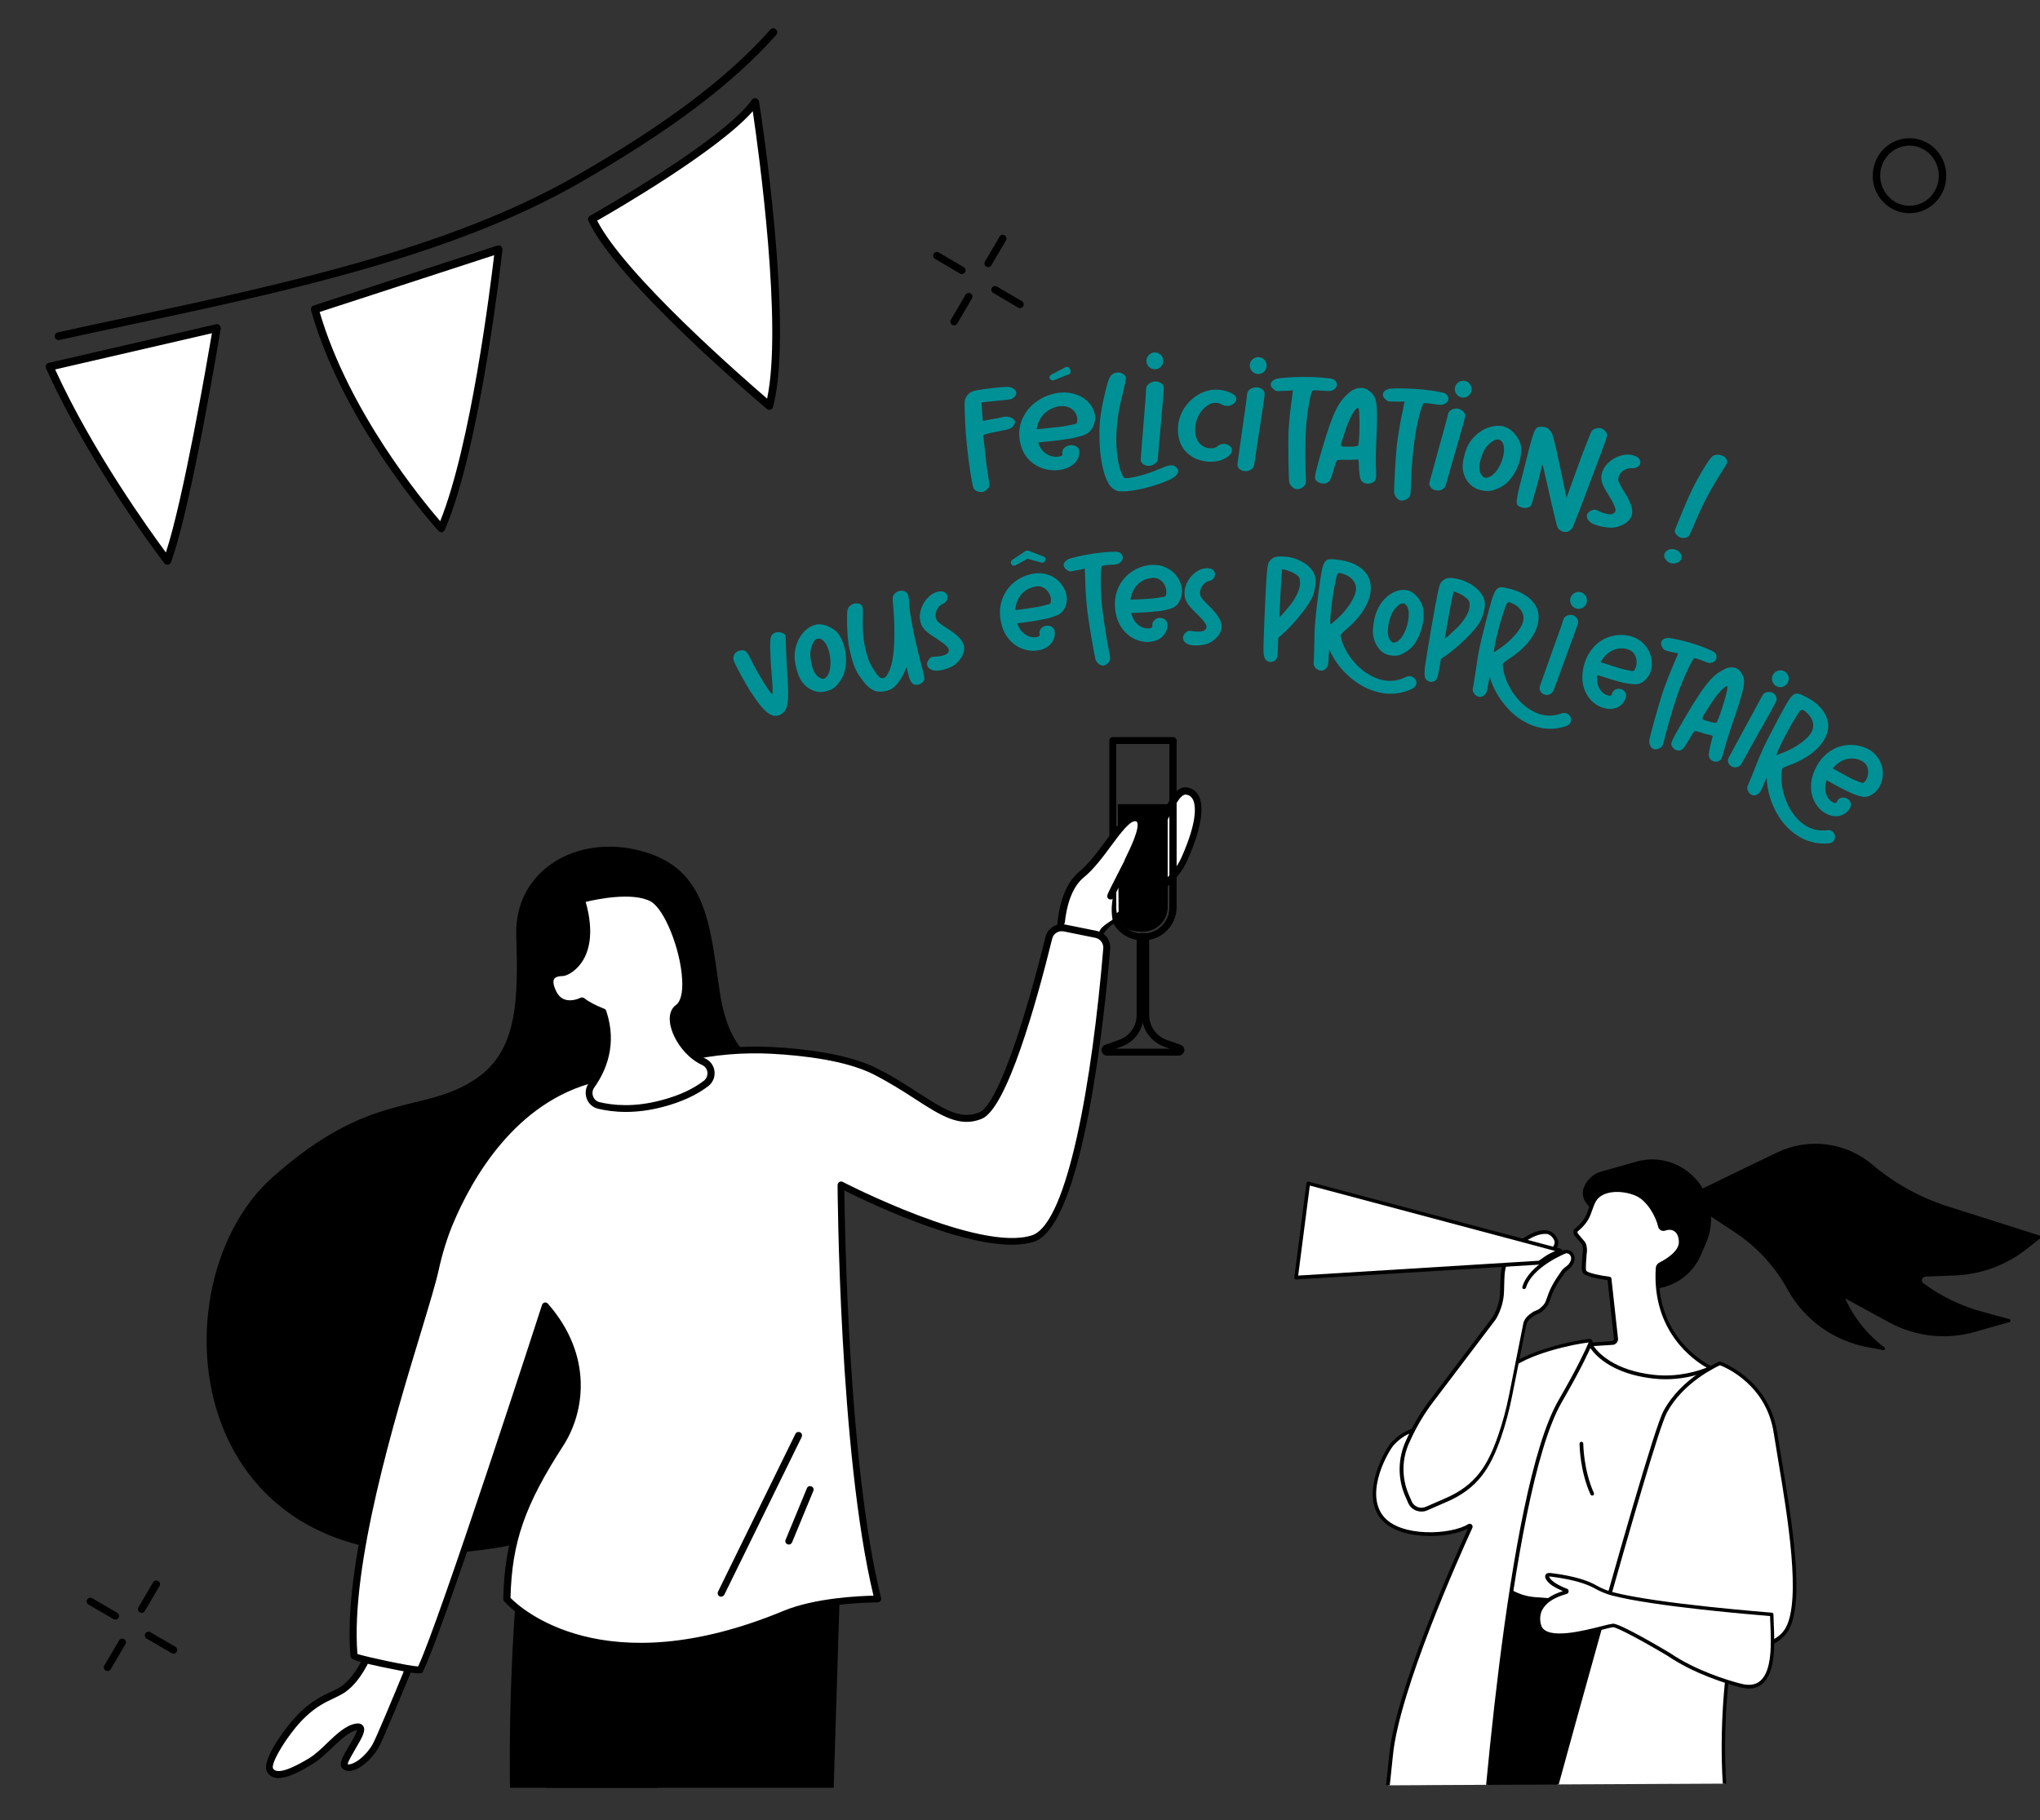 <svg xmlns="http://www.w3.org/2000/svg" xmlns:xlink="http://www.w3.org/1999/xlink" id="Calque_1" x="0px" y="0px" viewBox="0 0 1210 1080" style="enable-background:new 0 0 1210 1080;" xml:space="preserve"><rect x="0" y="0" width="1210" height="1080" fill="#333333" stroke="none"/><style type="text/css">	.st0{clip-path:url(#SVGID_00000093174386019259035510000006964010380405761198_);}	.st1{fill:#FFFFFF;}	.st2{clip-path:url(#SVGID_00000182510157253671568970000001692982594313474995_);}	.st3{fill:#009196;}</style><g>	<defs>		<polygon id="SVGID_1_" points="1127.2,1057.7 751.1,1059.6 769.4,666.2 1191.2,667.8 1216,731.6   "></polygon>	</defs>	<clipPath id="SVGID_00000010301050855266873870000013548097244354738816_">		<use xlink:href="#SVGID_1_" style="overflow:visible;"></use>	</clipPath>	<g style="clip-path:url(#SVGID_00000010301050855266873870000013548097244354738816_);">		<g>			<g>				<path d="M893.1,1338.8c0,0,6.5,26.2-1,38.3l-2.1,5l43-9.6l-2.9-4.4c-5.1-7.8-8.2-16.6-9-25.6L893.1,1338.8z"></path>				<g>					<path class="st1" d="M889.8,1362.5l-3.8,5.5c-7.6,10.9-17.7,19.9-29.4,26l-9.1,4.7c-0.9,0.5-1.4,1.3-1.6,2.3l-0.1,0.5      c-0.6,5.5,7,16.8,26.8,18.5c12.3,1.1,40.5-0.8,72.7-17.9c2-1.1,3.1-3.4,2.7-5.6c-1.6-8.2-6.1-27.8-14.8-36.7      c-1-1-2.6-1-3.5,0.1l-8.5,10.3c-3.8,4.6-10.6,5.2-15.2,1.4l-11.7-9.8C892.9,1360.7,890.9,1361,889.8,1362.5z"></path>					<path d="M878.7,1421.4c-2.9,0-5-0.1-6.1-0.2c-14.5-1.3-21.6-7.4-24.4-10.9c-2.4-3-3.7-6.3-3.4-8.8l0.1-0.5      c0.2-1.3,1-2.5,2.1-3.1l9.1-4.7c11.6-6.1,21.6-14.9,29.1-25.7l3.8-5.5c0.7-1,1.7-1.6,2.9-1.8c1.2-0.2,2.3,0.2,3.2,0.9l11.7,9.8      c2,1.7,4.5,2.5,7.1,2.2c2.6-0.2,4.9-1.5,6.6-3.5l8.5-10.3c0.6-0.7,1.5-1.2,2.5-1.2c1,0,1.9,0.3,2.6,1      c9,9.1,13.6,29.1,15.1,37.2c0.5,2.7-0.8,5.5-3.3,6.8C915.8,1419.2,890.5,1421.4,878.7,1421.4z M890.7,1363.1l-3.8,5.5      c-7.6,11-18,20.2-29.8,26.4l-9.1,4.7c-0.5,0.3-0.9,0.8-1,1.4l-0.1,0.5c-0.2,1.5,0.5,4.2,2.9,7.2c2.7,3.3,9.2,8.9,22.9,10.1      c5.5,0.5,35.1,1.9,72-17.7c1.6-0.9,2.5-2.6,2.1-4.4c-1.5-8-6-27.4-14.5-36.1c-0.3-0.3-0.6-0.4-1-0.4c-0.3,0-0.6,0.2-0.9,0.4      l-8.5,10.3c-2,2.5-4.9,4-8.1,4.3c-3.2,0.3-6.3-0.7-8.7-2.7l-11.7-9.8c-0.4-0.4-1-0.5-1.5-0.4      C891.5,1362.3,891,1362.6,890.7,1363.1z"></path>				</g>				<path d="M897.1,1402.4c-1.1,0-2.2-0.5-3-1.3c-0.9-1-1.2-2.3-0.9-3.5l0.9-3.9c0.1-0.6-0.1-1.1-0.6-1.5c-0.5-0.3-1.1-0.4-1.6-0.1     l-3.5,2.1c-10.7,6.3-23.6,8-35.5,4.7l-2.2-0.6c-0.6-0.2-0.9-0.8-0.8-1.3s0.8-0.9,1.3-0.8l2.2,0.6c11.4,3.2,23.7,1.6,33.8-4.5     l3.5-2.1c1.3-0.7,2.8-0.7,3.9,0.2c1.2,0.9,1.7,2.3,1.4,3.7l-0.9,3.9c-0.1,0.6,0,1.2,0.4,1.6c0.4,0.4,1,0.7,1.6,0.6     c14.1-1.6,27.4-6,39.7-13l7-4.1c0.5-0.3,1.2-0.1,1.5,0.4c0.3,0.5,0.1,1.2-0.4,1.5l-7,4.1c-12.5,7.2-26.2,11.7-40.6,13.3     C897.4,1402.4,897.3,1402.4,897.1,1402.4z"></path>			</g>			<g>				<path d="M1046.8,1278.3c0,0,17.4,20.7,16.9,35l0.6,5.5l32.3-32.6l-4.8-1.7c-7.8-4.7-15.9-7.4-20.6-15.1L1046.8,1278.3z"></path>				<g>					<path class="st1" d="M1057.5,1306.5l0.9,6.7c1.7,13.2,0.2,26.6-4.4,39.1l-3.5,9.6c-0.3,0.9-0.2,1.9,0.4,2.7l0.3,0.4      c3.2,4.5,16.4,7.8,32.3-4.2c9.8-7.4,29.5-27.7,41.9-62c0.8-2.2,0.1-4.6-1.8-6c-6.7-5.1-23.2-16.5-35.6-17.3      c-1.4-0.1-2.5,1-2.5,2.4l0.6,13.3c0.3,6-4.4,11-10.4,11.2l-15.3,0.6C1058.7,1303.1,1057.3,1304.7,1057.5,1306.5z"></path>					<path d="M1062.1,1370.1c-1.3,0-2.5-0.1-3.4-0.2c-3.8-0.6-6.9-2.2-8.4-4.3l-0.3-0.4c-0.8-1.1-1-2.5-0.5-3.7l3.5-9.6      c4.5-12.3,6-25.6,4.3-38.5l-0.9-6.7c-0.2-1.2,0.2-2.3,0.9-3.2c0.8-0.9,1.9-1.4,3-1.5l15.3-0.6c2.6-0.1,5-1.2,6.8-3.1      c1.8-1.9,2.7-4.4,2.6-7l-0.6-13.3c0-1,0.3-1.9,1-2.6c0.7-0.7,1.7-1,2.6-1c12.8,0.8,29.6,12.5,36.2,17.5      c2.2,1.7,3.1,4.6,2.1,7.2c-14.5,39.9-37.8,59-42.3,62.5C1074.9,1368.5,1067.1,1370.1,1062.1,1370.1z M1087.9,1276.6      c-0.3,0-0.7,0.1-0.9,0.4c-0.2,0.2-0.4,0.6-0.4,0.9l0.6,13.3c0.1,3.2-1,6.2-3.1,8.6c-2.2,2.3-5.1,3.7-8.3,3.8l-15.3,0.6      c-0.6,0-1.1,0.3-1.4,0.7s-0.5,1-0.5,1.5l0.9,6.7c1.7,13.3,0.2,27-4.4,39.6l-3.5,9.6c-0.2,0.6-0.1,1.2,0.2,1.7l0.3,0.4      c0.9,1.3,3.2,2.8,7,3.4c4.2,0.6,12.8,0.5,23.8-7.9c4.4-3.4,27.3-22.1,41.6-61.5c0.6-1.7,0.1-3.6-1.4-4.7      C1116.5,1288.7,1100.1,1277.3,1087.9,1276.6C1087.9,1276.6,1087.9,1276.6,1087.9,1276.6z"></path>				</g>				<path d="M1052,1359.4c-0.4,0-0.8-0.2-1-0.6c-0.3-0.5,0-1.2,0.5-1.5l2.1-1c10.6-5.2,18.6-14.7,22.1-26l1.2-3.9     c0.4-1.4,1.6-2.4,3-2.5c1.5-0.2,2.8,0.5,3.5,1.8l2,3.5c0.3,0.5,0.8,0.8,1.4,0.9c0.6,0.1,1.2-0.2,1.6-0.6     c9.4-10.6,16.4-22.8,20.7-36.3l2.5-7.7c0.2-0.6,0.8-0.9,1.4-0.7c0.6,0.2,0.9,0.8,0.7,1.4l-2.5,7.7     c-4.4,13.8-11.5,26.3-21.2,37.1c-0.9,1-2.1,1.5-3.4,1.3c-1.3-0.1-2.4-0.9-3.1-2l-2-3.5c-0.3-0.5-0.8-0.8-1.4-0.7     c-0.6,0.1-1,0.4-1.2,1l-1.2,3.9c-3.7,11.8-12.1,21.8-23.2,27.3l-2.1,1C1052.3,1359.4,1052.2,1359.4,1052,1359.4z"></path>			</g>			<path d="M994.8,948.6l-113.6-7.4c0,0-68,148.3-32.9,276.8c20.4,74.7,35.7,112.5,41.8,126.3c1.7,3.8,5.5,6.1,9.6,6l19.1-0.7    c5.7-0.2,10-5.1,9.6-10.7c-3-43.7-14.1-212.2-5.1-230.9c0,0,4.3,125.7,126,184.3c3.1,1.5,6.9,0.7,9.1-1.9l13.3-15.4    c2.1-2.5,2.5-6,0.8-8.9C1054.8,1235.5,959,1063.7,994.8,948.6z"></path>		</g>		<g>			<g>				<path class="st1" d="M1029.1,820.1c-7.6-5.8-16.4-9.8-25.8-11.6l-16.3-5.2c-29.7-9.4-62-6.5-89.6,8l-51.6,77.2     c-3.2,4.8-0.1,11.2,5.6,11.7l22,1.9c4.2,0.4,7.2,4.1,6.7,8.2c-2.3,18.9,11.6,35.9,30.6,37.3l140.3,10.3     C1051,957.9,1051.4,826.9,1029.1,820.1z"></path>				<path d="M944.4,887.3c-0.4,0-0.8-0.2-1-0.6c-6.4-14.2-6.5-29.6-6.5-30.2c0-0.6,0.5-1.1,1.1-1.1c0.6,0,1.1,0.5,1.1,1.1     c0,0.2,0.1,15.6,6.3,29.3c0.2,0.5,0,1.2-0.5,1.4C944.7,887.3,944.5,887.3,944.4,887.3z"></path>			</g>			<g>				<path class="st1" d="M1020.2,808.8c0,0,28.2,9.6,33,41.5s18.1,95.8,6.9,116c-7.8,14.2-31.9,9.6-34.6,21.8     c-1.3,5.9-7,52.8,0.4,98.2c6.3,38.6,21,76.2,26.6,89.5c1.1,2.6-0.5,5.6-3.3,6.2c-24.3,5.1-123.2,23.7-157.3-0.7     c-0.9-0.7-1.3-1.8-1-2.9c6.8-25.4,86.7-322.1,96.9-341C998.4,817.8,1020.2,808.8,1020.2,808.8z"></path>				<path d="M950.7,1194.8c-24.1,0-46.4-3.2-59.5-12.5c-1.3-0.9-1.9-2.5-1.5-4c8.9-32.9,86.8-322.4,97-341.2     c10.7-19.8,32.1-28.8,33-29.2c0.2-0.1,0.5-0.1,0.8,0c0.3,0.1,28.9,10.2,33.7,42.4c0.8,5,1.7,10.9,2.8,17.1     c5.8,34.7,13.6,82.2,4,99.6c-4.2,7.6-12.6,10.1-20.1,12.2c-7.1,2.1-13.2,3.9-14.4,9.3c-1.1,5.1-7,52.1,0.4,97.8     c6.2,38.2,20.6,75.2,26.5,89.3c0.7,1.6,0.6,3.3-0.2,4.8c-0.8,1.5-2.2,2.6-3.8,2.9C1031.9,1186.8,989,1194.8,950.7,1194.8z      M1020.2,810c-2.9,1.3-22,10.4-31.5,28.1c-8.2,15.1-64.7,221.3-96.8,340.7c-0.2,0.6,0.1,1.3,0.6,1.7     c34.2,24.4,136.3,4.7,156.5,0.5c1-0.2,1.9-0.9,2.4-1.8s0.5-2,0.1-3c-5.9-14.2-20.4-51.4-26.6-89.8c-7.5-46-1.5-93.5-0.4-98.6     c1.5-6.7,8.5-8.7,15.9-10.9c7.4-2.2,15.1-4.4,18.8-11.2c9.2-16.7,1.1-65.8-4.3-98.2c-1-6.2-2-12.1-2.8-17.1     C1047.8,821.6,1023.6,811.3,1020.2,810z"></path>			</g>			<g>				<path class="st1" d="M943.4,796.5c0.3-0.6-0.2-1.3-0.9-1.2c-6.8,0.6-37.4,6.4-49.2,17.6c-47.1,45.1-51.1,27.1-67,43.1     c-3.4,3.4-18.4,29.1-6.8,43.9c10.7,13.7,41.6,11.6,51.8,5.2c0.5-0.3,1.2,0.2,0.9,0.8c-6.9,15-43.3,96.2-47.2,135.3     c-3.5,35.9-8.9,75.6-10.6,87.9c-0.3,2.2,1.1,4.3,3.3,4.8c8.2,2,27.9,6.5,39.9,6.3l14.2,0c2.3,0,4.2-1.8,4.3-4     c2.2-32.5,17.7-250.5,49.1-305C937.8,809.6,942.3,799.3,943.4,796.5z"></path>				<path d="M871.9,1141.4C871.9,1141.4,871.9,1141.4,871.9,1141.4l-14.2,0c-12.1,0.2-32.1-4.4-40.2-6.3c-2.7-0.7-4.5-3.2-4.1-6     c1.6-11.5,7.1-51.9,10.6-87.9c3.8-38.1,38.3-115.9,46.7-134.3c-11.8,6.2-41.5,7.3-52-6.2c-12-15.4,3.5-42,6.9-45.3     c6.2-6.2,10.6-7.4,16.3-9c9.1-2.6,21.5-6.1,50.8-34.1c11.7-11.2,42.2-17.2,49.8-17.9c0.7-0.1,1.4,0.2,1.8,0.8     c0.4,0.6,0.5,1.3,0.2,1.9c-2,4.7-6.9,15.4-18.2,34.9c-31.6,54.7-47.3,279.1-48.9,304.5C877.1,1139.2,874.8,1141.4,871.9,1141.4z      M857.7,1139.2l14.2,0c1.7,0,3.1-1.3,3.3-3c2.8-41.5,18.1-251.5,49.2-305.4c11-19,15.9-29.6,17.9-34.3     c-7.9,0.8-37,6.6-48.2,17.3c-29.6,28.4-42.4,32-51.7,34.6c-5.5,1.6-9.6,2.7-15.3,8.5c-3.2,3.2-17.9,28.2-6.7,42.5     c10.1,12.9,40.4,11.2,50.4,4.9c0.7-0.4,1.5-0.3,2.1,0.2c0.6,0.5,0.7,1.3,0.4,2c-7.2,15.7-43.3,96.2-47.1,134.9     c-3.6,36.1-9,76.5-10.6,88c-0.2,1.7,0.8,3.2,2.4,3.6C826,1134.8,845.8,1139.3,857.7,1139.2z"></path>			</g>			<g>				<path class="st1" d="M920,934.4c-4.2-0.5-2.2,2.9,1.2,5.4c2.5,1.8,5.9,3.2,7.8,3.9c0.5,0.2,0.4,0.9,0,1     c-22.2,6-15.5,20.7-15.5,20.7c5.4,11.1,38.2-0.6,43.1-1c3.8-0.3,33.1,17.2,33.1,17.2c13.5,9.2,30.5,15.3,42.5,18.5     c24.6,6.5,18.5-32.3,18.8-42.1c0,0-67.5-5.1-94.6-12.2c-3.6-0.9-7-2.4-10.2-4.2C942.5,939.3,934.8,936.2,920,934.4z"></path>				<path d="M1037.3,1001.8c-1.7,0-3.5-0.3-5.4-0.8c-7.6-2-26.9-7.8-42.8-18.6c-14.2-8.5-30.2-17.1-32.4-17c-0.9,0.1-3.2,0.7-6,1.4     c-11.7,3-33.6,8.6-38.2-1c-0.1-0.2-2.5-5.5,0.2-11.3c2.2-4.7,7-8.2,14.3-10.5c-1.9-0.8-4.4-2-6.5-3.4c-2.3-1.6-4.6-4.2-3.9-6     c0.3-0.8,1.1-1.6,3.4-1.3c14.7,1.8,22.6,4.9,26.6,7.2c3.3,1.9,6.6,3.2,9.9,4.1c26.7,7,93.7,12.1,94.4,12.2c0.6,0,1,0.5,1,1.1     c0,1.4,0.1,3.6,0.2,6.1c0.5,10.7,1.3,28.5-7,35.2C1043.1,1000.9,1040.4,1001.8,1037.3,1001.8z M956.7,963.3     c4.4,0,28.7,14.4,33.6,17.3c15.7,10.7,34.7,16.4,42.2,18.3c4.9,1.3,8.6,0.8,11.4-1.5c7.4-6,6.6-23.2,6.2-33.4     c-0.1-2-0.2-3.8-0.2-5.2c-8.6-0.7-68.7-5.6-93.8-12.2c-3.5-0.9-7-2.4-10.4-4.3c-3.9-2.2-11.5-5.1-25.8-6.9c-0.6-0.1-1,0-1.1,0     c0.1,0.5,1,1.9,3.1,3.4c2.5,1.8,5.8,3.1,7.5,3.8c0.7,0.2,1.1,0.9,1,1.6c0,0.7-0.5,1.3-1.2,1.5c-7.6,2.1-12.5,5.4-14.6,9.8     c-2.3,4.9-0.2,9.4-0.2,9.5c3.9,8,25.4,2.4,35.7-0.2c3-0.8,5.2-1.3,6.3-1.4C956.6,963.3,956.6,963.3,956.7,963.3z"></path>			</g>			<g>				<g>					<path class="st1" d="M909.7,779.6c-2.5,1.6-4.3,3.2-5.1,5.7l-8.5,42.7c-1.6,8.2-3.8,16.3-6.5,24.2      c-6.7,19.4-14.3,30.3-31.8,37.9l-11.7,5.1c-3.8,1.7-8.2-0.1-9.9-3.9l-1.7-3.9c-4.4-10.2-4.3-21.9,0.4-32l1.1-2.4      c3.5-7.6,7.9-14.8,13-21.5l37.1-49.1c0.2-0.3,0.4-0.6,0.6-0.9c2.7-4.7,4.1-10.1,4.3-15.5l0.2-7.2c0.2-8.7,2.9-14.9,10.6-21.3      c2.6-2.2,16.5-12.2,21.2-1.7c1.8,4-4.2,7.5-2.4,9.5c1.4,1.5,8.5-5.6,11.7-1c1.6,2.3,0.3,4.7-0.1,5.4c-1.7,3-3.5,2.9-5.3,5.6      c-1.8,2.7-4.9,6.7-7.2,12.3c-2.2,5.6-1.5,6.4-5.9,10.1C913,778.2,910.7,778.9,909.7,779.6z"></path>					<path d="M843.1,896.8c-1.1,0-2.1-0.2-3.2-0.6c-2.1-0.8-3.8-2.5-4.7-4.6l-1.7-3.9c-4.6-10.5-4.4-22.5,0.4-32.9l1.1-2.4      c3.6-7.7,8-15,13.1-21.7l37.1-49.1c0.1-0.2,0.3-0.5,0.5-0.8c2.6-4.6,4-9.8,4.1-15l0.2-7.2c0.2-9.4,3.4-15.8,11-22.1      c0.1-0.1,9.8-8.1,17.1-6.4c2.6,0.6,4.5,2.3,5.8,5.1c1.2,2.7-0.4,5.2-1.6,7c-0.5,0.7-1.1,1.7-1.1,2.1c0.5-0.1,1.5-0.6,2.2-0.9      c2.8-1.4,7.1-3.4,9.6,0.2c1.3,1.9,1.3,4.2,0,6.5c-1,1.8-2.1,2.6-3,3.3c-0.8,0.6-1.5,1.2-2.3,2.3c-0.3,0.5-0.7,1-1.1,1.6      c-1.8,2.5-4.2,6-6,10.6c-0.5,1.3-0.9,2.3-1.2,3.2c-1,3-1.5,4.3-5.1,7.3c-0.6,0.5-1.5,0.9-2.5,1.3c-0.7,0.3-1.4,0.6-1.8,0.9      c-2.3,1.5-3.9,2.9-4.6,5l-8.5,42.6c-1.7,8.6-3.9,16.8-6.5,24.4c-6.3,18.2-13.6,30.4-32.4,38.5l-11.7,5.1      C845.4,896.6,844.3,896.8,843.1,896.8z M916,732.1c-5,0-11.3,4.3-13.5,6.1c-7.1,5.9-10,11.7-10.2,20.5l-0.2,7.2      c-0.1,5.6-1.7,11.1-4.4,16c-0.2,0.3-0.4,0.7-0.6,1l-37.2,49.1c-5,6.6-9.3,13.8-12.8,21.3l-1.1,2.4c-4.6,9.8-4.7,21.1-0.4,31.1      l1.7,3.9c0.7,1.6,1.9,2.8,3.5,3.4c1.6,0.6,3.3,0.6,4.9-0.1l11.7-5.1c18-7.8,25.1-19.6,31.2-37.2c2.6-7.5,4.8-15.6,6.5-24.1      l8.5-42.7c0,0,0-0.1,0-0.1c0.9-2.8,2.9-4.6,5.5-6.3c0.6-0.4,1.3-0.7,2.1-1c0.7-0.3,1.6-0.7,1.9-1c3.1-2.6,3.4-3.4,4.4-6.3      c0.3-0.9,0.7-2,1.2-3.3c1.9-4.8,4.4-8.4,6.2-11c0.4-0.6,0.7-1.1,1-1.5c1-1.4,1.9-2.2,2.8-2.8c0.9-0.7,1.7-1.3,2.5-2.7      c0.6-1.1,1.2-2.7,0.1-4.2c-1.4-2-3.8-1-6.9,0.5c-2,0.9-3.6,1.8-4.7,0.6c-1.4-1.5-0.2-3.3,0.8-4.9c1-1.6,2.1-3.3,1.4-4.9      c-1-2.2-2.4-3.4-4.3-3.9C917.1,732.1,916.6,732.1,916,732.1z M909.7,779.6L909.7,779.6L909.7,779.6z"></path>				</g>				<path d="M904,764.8c-0.1,0-0.2,0-0.3,0c-0.6-0.2-0.9-0.8-0.7-1.4c4-13.4,23.7-21.3,24.5-21.6c0.6-0.2,1.2,0.1,1.4,0.6     c0.2,0.6-0.1,1.2-0.6,1.4c-0.2,0.1-19.5,7.9-23.2,20.2C904.9,764.5,904.4,764.8,904,764.8z"></path>			</g>			<g>				<path class="st1" d="M925.5,741.9L776,702l-7.2,55.9l144.3-8.9l1.9-1.3C919.5,744.6,919.3,744.9,925.5,741.9z"></path>				<path d="M768.8,759.1c-0.3,0-0.6-0.1-0.8-0.3c-0.2-0.2-0.3-0.6-0.3-0.9l7.2-55.9c0-0.3,0.2-0.6,0.5-0.8c0.3-0.2,0.6-0.2,0.9-0.1     l149.5,39.8c0.4,0.1,0.8,0.5,0.8,0.9c0,0.5-0.2,0.9-0.6,1.1c-1.3,0.7-2.4,1.2-3.2,1.6c-3.1,1.5-3.7,1.8-7.2,4.3l-1.9,1.3     c-0.2,0.1-0.4,0.2-0.6,0.2L768.8,759.1C768.8,759.1,768.8,759.1,768.8,759.1z M776.9,703.4l-6.9,53.4l142.7-8.8l1.6-1.1     c3.6-2.6,4.4-2.9,7.5-4.4c0.2-0.1,0.4-0.2,0.6-0.3L776.9,703.4z"></path>			</g>		</g>		<g>			<path d="M1021.4,718.9c-2.4-4.7-8.2-5.9-11.8-9.4c-1.2-1.2-0.3-2.4,0.9-3.5c-1.6-2.9-3.7-5.7-6.2-8.1l-0.2-0.2    c-8.9-8.6-21.6-11.9-33.5-8.5l-20.9,5.9c-4.9,1.4-8.7,5.1-10.4,9.8c-1,3-0.4,6.4,1.6,8.9l40.9,50.8c12-1.3,22.4-9,27.1-20.1    l3.1-7.3c2.5-5.7,3.3-11.9,2.7-17.8l4,2.7C1020.5,721.8,1021.9,721.1,1021.4,718.9z"></path>			<path d="M1209.9,733.1l-54.7-17.4c-16.3-5.2-31.5-13.6-44.6-24.7c-15.7-13.3-37.8-16.2-56.4-7.3c-19.3,9.3-41.9,20.2-48.7,23.6    c-0.3-0.7-0.7-1.3-1-2c-1.1,1.1-1.9,2.1-0.8,3.2c3.2,3.2,8.5,4.3,10.6,8.5c0.5,2-0.8,2.6-2.3,2.9l17,11.2    c13,8.6,23.7,20.2,31.2,33.8c9.9,18.1,27.5,30.7,47.7,34.4l9.1,1.7c1,0.2,1.5-1.1,0.7-1.6c-10.1-7.6-18.1-17.6-23.3-29.1l26,14.2    c15.6,8.5,33.9,10.6,51,5.7l20.4-5.8c0.9-0.3,0.9-1.5,0-1.8l-15.6-4.2c-12.7-3.4-24.7-9.2-35.3-17c-1.7-1.2-0.9-3.9,1.2-4    l17.7-0.7c15.5-0.6,30.4-6.2,42.6-15.9l7.8-6.2C1210.8,734.3,1210.6,733.4,1209.9,733.1z"></path>			<g>				<path class="st1" d="M987.3,729.1c-1.2,0.5-2.6-0.3-2.8-1.5c-1.3-6.1-6.7-16.1-14-19.2c-9.4-4-21.2-3-24.9,4     c-3.3,6.1-1.9,10.4-10.6,17.5c-0.8,0.7-0.5,2.1,0.3,2.9l3.8,4.6c0.8,0.9,1.2,3.4,1.1,4.6c-0.3,3.7-1.2,11.5-0.1,12.8     c2.1,2.4,14.6,3.9,14.6,3.9l3.9,35.6c0.1,1.3-0.9,2.6-2.2,2.6l-12.9,0.9c0,0,7.5,15.8,37.5,19.2c19.2,2.1,33.9-5.3,33.9-5.3     s-34.4-15.1-31.6-59.1c0.1-1,0.6-1.8,1.5-2.3c3.3-1.7,12.4-6.7,12.2-13.5C996.5,729.5,991.5,727.5,987.3,729.1z"></path>				<path d="M987.9,818.3c-2.3,0-4.7-0.1-7.2-0.4c-30.2-3.4-38.1-19.1-38.4-19.8c-0.2-0.3-0.1-0.7,0-1c0.2-0.3,0.5-0.5,0.9-0.5     l12.9-0.9c0.4,0,0.7-0.2,0.9-0.5s0.3-0.6,0.3-1l-3.8-34.7c-3.3-0.4-12.4-1.8-14.5-4.1c-1.1-1.2-1-4.5-0.3-11.6     c0.1-0.7,0.1-1.4,0.2-2c0.1-1.1-0.3-3.3-0.8-3.8l-3.9-4.6c-0.7-0.7-1-1.7-1-2.7c0-0.7,0.4-1.3,0.9-1.7c5.7-4.7,6.9-8.1,8.1-11.7     c0.6-1.7,1.2-3.5,2.2-5.5c4.3-7.9,17-8.4,26.3-4.5c7.9,3.3,13.3,13.7,14.7,19.9c0.1,0.3,0.2,0.5,0.5,0.7     c0.3,0.1,0.6,0.2,0.9,0.1c2.6-1,5.2-0.7,7.3,0.7c1.6,1.1,3.5,3.3,3.7,7.9c0.2,6.9-7.9,12-12.8,14.5c-0.5,0.3-0.9,0.8-0.9,1.4     c-2.7,42.7,30.7,57.9,31,58c0.4,0.2,0.6,0.5,0.7,1c0,0.4-0.2,0.8-0.6,1C1014.7,812.8,1003.5,818.3,987.9,818.3z M945.2,798.6     c2.7,3.9,12.1,14.5,35.8,17.1c14.5,1.6,26.6-2.4,31.3-4.3c-7.5-4.2-32.6-21.3-30.2-59.1c0.1-1.3,0.9-2.6,2.1-3.2     c3.5-1.8,11.8-6.5,11.6-12.4c-0.1-2.9-1-5.1-2.7-6.2c-1.5-1-3.4-1.1-5.3-0.4c-0.9,0.3-1.9,0.3-2.7-0.2c-0.8-0.4-1.4-1.2-1.6-2.1     c-1.2-5.6-6.3-15.4-13.4-18.4c-8.5-3.6-20-3.1-23.6,3.5c-1,1.8-1.5,3.5-2.1,5.1c-1.3,3.7-2.5,7.6-8.7,12.7c0,0-0.1,0.1-0.1,0.2     c0,0.3,0.2,0.8,0.4,1.1l3.9,4.6c1.1,1.2,1.5,4.2,1.4,5.4c0,0.6-0.1,1.3-0.2,2c-0.2,2.7-0.8,9-0.2,10c1.3,1.4,8.9,2.9,13.9,3.5     c0.5,0.1,0.9,0.5,1,1l3.9,35.6c0.1,1-0.2,1.9-0.8,2.6c-0.6,0.7-1.5,1.2-2.4,1.2L945.2,798.6z"></path>			</g>		</g>	</g></g><g>	<defs>		<path id="SVGID_00000091002147811648372310000010632104805629067148_" d="M-25.9,649.6l75.8,403.5c0.8,4.4,4.7,7.6,9.2,7.6h672   c5.9,0,10.3-5.3,9.2-11.1l-3.7-630.8l-536,54.1C194.8,473-27,643.8-25.9,649.6z"></path>	</defs>	<clipPath id="SVGID_00000066480396802433397920000015162012848668660098_">		<use xlink:href="#SVGID_00000091002147811648372310000010632104805629067148_" style="overflow:visible;"></use>	</clipPath>	<g style="clip-path:url(#SVGID_00000066480396802433397920000015162012848668660098_);">		<path d="M451.9,630.4c0,0-18.9-2.4-24.9-41.4c-5.9-39.1-7.1-73.4-46.2-84c-39.1-10.7-75.7,11.8-74.6,49.7   c1.2,37.9,1,68.4-23.7,85.2c-32,21.7-61.9,5.9-121.1,58.8c-74.5,66.5-52.9,269,162.5,213.4L451.9,630.4z"></path>		<g>			<path class="st1" d="M403.2,597c0,0-5.9,6.5-18.2,4.2L403.2,597z"></path>			<path d="M390.1,603.7c-1.7,0-3.5-0.2-5.5-0.5c-1.1-0.2-1.9-1.3-1.7-2.4c0.2-1.1,1.3-1.9,2.4-1.7c10.9,2,16.1-3.3,16.3-3.6    c0.8-0.8,2.1-0.9,2.9-0.1c0.8,0.8,0.9,2.1,0.1,2.9C404.5,598.6,399.7,603.7,390.1,603.7z"></path>		</g>		<g>			<g>				<g>					<path class="st1" d="M398.7,1365.7c0,0,10.3,31.5,20.5,41.1c10.3,9.6,51.1,28.5,51.7,49c0.7,23.8-13.2,28.2-50.3,19.6      c-26.8-6.2-48.9-22.6-56.8-32c-7-8.3-3.1-15.3-1.4-25c2.1-11.9,2.5-24,2.5-36v-19.7L398.7,1365.7z"></path>					<path d="M448.5,1481.5c-7.3,0-16.6-1.4-28.4-4.1c-27.5-6.4-50.1-23.4-57.9-32.6c-6.2-7.4-4.7-14.1-3-21.2      c0.4-1.7,0.8-3.6,1.2-5.4c2.2-12.3,2.5-25,2.5-35.7v-19.7c0-0.6,0.2-1.1,0.7-1.5c0.4-0.4,1-0.6,1.6-0.5l33.8,3      c0.8,0.1,1.5,0.6,1.8,1.4c0.1,0.3,10.2,31.1,20,40.2c2.7,2.5,7.8,5.8,13.7,9.7c16.1,10.5,38.2,24.8,38.6,40.8      c0.3,10.2-2,16.8-7,21C461.9,1479.9,456.3,1481.5,448.5,1481.5z M366.9,1365v17.5c0,10.9-0.3,23.8-2.5,36.4      c-0.4,2-0.8,3.9-1.2,5.7c-1.6,6.8-2.8,11.8,2.1,17.6c7.5,8.8,29.2,25.1,55.7,31.3c22.8,5.3,35.8,5.3,42.2,0.1      c4-3.3,5.8-8.9,5.5-17.7c-0.4-13.8-21.4-27.4-36.7-37.4c-6.1-3.9-11.3-7.4-14.3-10.1c-9.4-8.8-18.6-34.5-20.6-40.6L366.9,1365z      "></path>				</g>				<path class="st1" d="M469.4,1467.7c-0.1,0-0.1,0-0.2,0l-13.2-1c-34.2-2.5-66.3-17.2-90.2-41.5c-3.2-3.3-5-5.3-5-5.4     c-0.7-0.9-0.6-2.2,0.2-2.9c0.9-0.7,2.2-0.6,2.9,0.2c0,0,1.8,2,4.9,5.2c23.2,23.6,54.3,37.9,87.5,40.3l13.2,1     c1.1,0.1,2,1.1,1.9,2.2C471.4,1466.9,470.5,1467.7,469.4,1467.7z"></path>				<path class="st1" d="M389.8,1417.1c-1,0-1.9-0.7-2-1.7c-0.2-1.1,0.6-2.2,1.7-2.4c0.2,0,17-2.9,23.3-11.1c0.7-0.9,2-1.1,2.9-0.4     c0.9,0.7,1.1,2,0.4,2.9c-7.2,9.4-25.1,12.5-25.9,12.6C390,1417.1,389.9,1417.1,389.8,1417.1z"></path>				<path class="st1" d="M405.5,1427.7c-1,0-1.8-0.7-2-1.6c-0.2-1.1,0.5-2.2,1.6-2.5c0.2,0,16-3.5,20.6-11.3c0.6-1,1.8-1.3,2.8-0.7     c1,0.6,1.3,1.8,0.7,2.8c-5.5,9.4-22.6,13-23.3,13.2C405.8,1427.7,405.6,1427.7,405.5,1427.7z"></path>				<path class="st1" d="M422.3,1437.8c-0.8,0-1.6-0.5-1.9-1.3c-0.4-1.1,0.1-2.3,1.2-2.7c0.1,0,13.1-4.9,16.8-12.8     c0.5-1,1.7-1.5,2.8-1c1,0.5,1.5,1.7,1,2.8c-4.5,9.3-18.5,14.6-19.1,14.9C422.8,1437.8,422.6,1437.8,422.3,1437.8z"></path>			</g>			<g>				<g>					<path class="st1" d="M319.5,1288.3c-1.3,0-19.1-1.8-29.4-2.8c-4-0.4-7.6,2.5-8,6.5l-2,18.7c-0.7,6.6-2,13.1-3.9,19.5      c-3.4,11.6-8.4,31.5-5.6,40.6c2.9,9.7,12.1,23.3,18.1,31c2.8,3.6,7.5,5,11.8,3.5c7.7-2.6,19.9-7.5,27.1-14.7      c11-11-0.9-32.2-0.9-32.2L319.5,1288.3z"></path>					<path d="M297,1408c-3.8,0-7.6-1.7-10-4.9c-6.7-8.6-15.5-22-18.4-31.7c-2.8-9.2,1.5-27.8,5.6-41.8c1.9-6.4,3.1-12.8,3.8-19.2      l2-18.7c0.6-5.1,5.2-8.9,10.3-8.3c17.3,1.7,28.2,2.8,29.2,2.8c1.1,0,1.9,0.8,2.1,1.9l7,69.8c1.7,3.1,11.6,23,0.3,34.3      c-7.3,7.3-19.2,12.3-27.9,15.2C299.7,1407.8,298.3,1408,297,1408z M289.4,1287.5c-2.6,0-4.9,2-5.2,4.7l-2,18.7      c-0.7,6.6-2.1,13.3-4,19.9c-5.5,18.8-7.5,33.2-5.6,39.5c2.6,8.6,10.8,21.4,17.7,30.4c2.2,2.9,6,4,9.5,2.9      c6.8-2.3,19.2-7.2,26.3-14.2c9.8-9.8-1.1-29.6-1.2-29.8c-0.1-0.2-0.2-0.5-0.3-0.8l-6.9-68.5c-3.8-0.3-13.1-1.2-27.7-2.7      C289.7,1287.5,289.5,1287.5,289.4,1287.5z"></path>				</g>				<path class="st1" d="M305.2,1405c-0.6,0-1.3-0.3-1.7-0.9c-22-30.9-20.4-39.6-17.2-56.8c0.7-3.6,1.4-7.7,2-12.5     c1.6-12.8,6.6-47.8,6.6-48.1c0.2-1.1,1.2-1.9,2.3-1.8c1.1,0.2,1.9,1.2,1.8,2.3c0,0.4-5,35.4-6.6,48.1c-0.6,4.9-1.4,9-2.1,12.7     c-3.1,16.6-4.4,24.2,16.5,53.6c0.7,0.9,0.4,2.2-0.5,2.9C306,1404.8,305.6,1405,305.2,1405z"></path>				<path class="st1" d="M302.2,1351.4c-1,0-1.9-0.7-2-1.8c-0.2-1.1,0.6-2.2,1.7-2.3l20.1-3c1.1-0.2,2.2,0.6,2.3,1.7     c0.2,1.1-0.6,2.2-1.7,2.3l-20.1,3C302.4,1351.4,302.3,1351.4,302.2,1351.4z"></path>				<path class="st1" d="M304.3,1365.9c-1,0-1.9-0.7-2-1.8c-0.2-1.1,0.6-2.2,1.7-2.3l20.1-3c1.1-0.2,2.2,0.6,2.3,1.7     c0.2,1.1-0.6,2.2-1.7,2.3l-20.1,3C304.5,1365.9,304.4,1365.9,304.3,1365.9z"></path>			</g>			<g>				<path d="M326.2,1372.1c11.7,8.1,36.6,18.5,78.3,6L385.3,955l-78.6-15c0,0-10.3,105.2,0.9,211c10.2,96.6,10.6,179,10.4,205.1     C318,1362.5,321,1368.5,326.2,1372.1z"></path>				<path d="M310.2,927.6l188.1,10.6l-6.4,205.7c-0.7,24-8.2,47.3-21.4,67.4c-21.3,32.1-55.2,79.4-82.1,97.8     C346,1338.2,310.2,927.6,310.2,927.6z"></path>				<path class="st1" d="M403.7,1302.4c-1.1,0-2-0.9-2.1-2l-6.2-133.3c-0.1-1.1,0.8-2.1,2-2.2c1.1,0,2.1,0.8,2.2,2l6.2,133.3     C405.8,1301.4,404.9,1302.4,403.7,1302.4C403.8,1302.4,403.7,1302.4,403.7,1302.4z"></path>			</g>		</g>		<g>			<g>				<g>					<path class="st1" d="M631,556.8c-1.2-0.2-2.1-1.3-2.1-2.6c0.1-6.6,1.5-26.2,12.5-35.2c13.4-10.9,24.7-36,32.8-33.6      c8.1,2.4-9.7,24.3-7.7,26.7c2,2.4,16.2-11.3,20.6-19.4c4.5-8.1,9.8-23.9,16.3-23.4c8.9,0.7,10.8,14.1-0.9,40.4      c-11.2,25-48.7,31.7-51.6,48.4c-0.2,1.4-1.6,2.3-3,2.1L631,556.8z"></path>					<path d="M648.4,562.2c-0.3,0-0.6,0-0.9-0.1l-16.9-3.3c0,0,0,0,0,0c-2.2-0.4-3.8-2.4-3.8-4.7c0.2-7.9,1.8-27.4,13.3-36.8      c5.4-4.4,10.7-11.6,15.4-17.9c7.4-10,13.2-17.9,19.3-16.1c1.5,0.5,2.6,1.4,3.2,2.8c1.6,3.9-1.5,9.9-6,18      c-0.9,1.6-1.9,3.5-2.7,5c4.3-3,12.7-11.5,16-17.5c1-1.8,2.1-4.1,3.2-6.6c4.3-9,8.7-18.4,15-17.9c3.1,0.3,5.6,1.8,7.2,4.5      c4,6.8,1.7,20.6-6.4,38.8c-6.1,13.7-19.5,22-31.4,29.3c-10.1,6.2-18.9,11.6-20.1,18.6c-0.2,1.2-0.9,2.3-1.9,3      C650.2,562,649.3,562.2,648.4,562.2z M631.4,554.8l16.9,3.3c0.2,0,0.3,0,0.4-0.1c0.1-0.1,0.2-0.1,0.2-0.3      c1.5-8.8,11-14.6,22-21.4c11.3-7,24.2-14.9,29.8-27.4c10.6-23.8,8.2-32.4,6.6-35c-0.9-1.5-2.2-2.3-4-2.5      c-3.4-0.2-8,9.2-11,15.5c-1.2,2.5-2.3,4.8-3.4,6.8c-3.8,6.9-16.3,20.3-21.4,20.8c-1.5,0.1-2.3-0.6-2.6-1c-1.7-2,0-5.1,3.4-11.2      c2.5-4.5,6.7-12.1,5.8-14.5c0-0.1-0.1-0.3-0.5-0.4c-3.3-1-9.4,7.3-14.8,14.6c-4.8,6.5-10.3,13.9-16.1,18.6      c-10.4,8.5-11.7,27.9-11.8,33.7C631,554.5,631.1,554.8,631.4,554.8z"></path>				</g>				<g>					<path d="M678.3,557.9h-0.9c-10.7,0-19.4-8.7-19.4-19.4v-99.1c0-1.1,0.9-2.1,2.1-2.1h35.7c1.1,0,2.1,0.9,2.1,2.1v99.1      C697.7,549.2,689,557.9,678.3,557.9z M662.1,441.4v97.1c0,8.4,6.9,15.3,15.3,15.3h0.9c8.4,0,15.3-6.9,15.3-15.3v-97.1H662.1z"></path>					<path d="M677.8,552.8c8.2,0,14.8-6.6,14.8-14.8v-60.9H663l0.5,64.9C663.6,550.2,669.7,552.8,677.8,552.8z"></path>					<path d="M699.1,626.3h-42.5c-1.8,0-3.3-1.5-3.3-3.3c0-1.4,0.9-2.6,2.2-3.1l8.2-2.9c6.3-2.2,10.5-8.1,10.5-14.8v-46.5      c0-1.1,0.9-2.1,2.1-2.1h3.2c1.1,0,2.1,0.9,2.1,2.1v46.5c0,6.6,4.2,12.6,10.5,14.8l8.2,2.9c1.3,0.5,2.2,1.7,2.2,3.1      C702.3,624.9,700.9,626.3,699.1,626.3z M661.7,622.2h32.2l-3.3-1.2c-6.5-2.3-11.3-7.8-12.8-14.3c-1.5,6.6-6.2,12.1-12.8,14.3      L661.7,622.2z"></path>				</g>				<path class="st1" d="M668.5,512.1c-0.9,0.4,13.8-24.2,5.7-26.6c-8.1-2.4-19.4,22.7-32.8,33.6c-11,9-12.4,28.7-12.5,35.2     c0,1.3,0.9,2.3,2.1,2.6l16.9,3.3c1.4,0.3,2.8-0.6,3-2.1c1.2-6.6,0.7-7.1,9-12.4C657.5,531.7,664,521.1,668.5,512.1z"></path>				<path d="M629.4,549.3c-0.1,0-0.2,0-0.2,0c-1.1-0.1-2-1.1-1.8-2.3c1.1-9.6,4.1-22.5,12.8-29.6c5.4-4.4,10.7-11.6,15.4-17.9     c7.4-10,13.2-17.9,19.3-16.1c1.5,0.5,2.7,1.5,3.3,2.9c2.1,4.9-1.9,14.3-6.5,23.8c-0.4,0.8-0.8,1.7-1,2.1c0,0.2-0.1,0.5-0.2,0.7     c-0.2,0.3-0.6,1.2-1.3,2.5c-2,3.8-7.9,15.4-8.4,16.8c-0.3,1.1-1.5,1.7-2.6,1.4c-1.1-0.3-1.7-1.4-1.4-2.5     c0.3-1.1,2.7-5.9,8.7-17.6c0.5-0.9,0.8-1.6,1.1-2.1c0.2-0.7,0.7-1.7,1.4-3.2c2-4.1,8.1-16.5,6.5-20.3c-0.2-0.4-0.3-0.5-0.7-0.6     c-3.3-1-9.4,7.3-14.8,14.6c-4.8,6.5-10.3,13.9-16.1,18.6c-7.6,6.2-10.4,18-11.3,26.9C631.3,548.5,630.4,549.3,629.4,549.3z"></path>			</g>			<g>				<path class="st1" d="M221.3,980.1c-1.2-0.2-2.4,0.4-2.8,1.5c-2.2,5.1-8.3,17.7-17.8,22.4c-6.8,3.3-12.9,5.5-21.1,13.3     c-8.2,7.8-22.4,28.1-19.3,33.1c3.7,5.9,15.4-0.1,24.5-5.6c9-5.5,18-18.7,26.8-20.1c8.8-1.3-9.8,19.8-7.2,23.2     c2.7,3.3,12.1-1.6,18.2-11.6c2.4-4,16.7-38.8,21.1-49.3c0.6-1.5-0.3-3.3-2-3.6L221.3,980.1z"></path>				<path d="M165.2,1054.9c-2.8,0-5.2-1-6.7-3.5c-4.4-7,12.9-29.3,19.7-35.7c7.2-6.8,12.9-9.5,18.4-12.1c1.1-0.5,2.1-1,3.2-1.5     c8.8-4.4,14.7-16.4,16.9-21.3c0.8-2,2.9-3.1,5.1-2.8l20.3,3.2c1.4,0.2,2.6,1.1,3.3,2.3c0.7,1.2,0.8,2.7,0.2,4     c-5.6,13.6-18.8,45.7-21.2,49.6c-4.6,7.6-11.8,13.3-17,13.6c-1.9,0.1-3.5-0.5-4.6-1.8c-1.9-2.4,0.2-6.3,4.4-13.4     c1.6-2.7,4.2-7.1,4.6-9c-4.6,0.7-9.8,5.7-14.9,10.5c-3.6,3.4-7.3,7-11.1,9.3C178.8,1050.7,171,1054.9,165.2,1054.9z      M220.9,982.1c-0.2,0-0.4,0.1-0.5,0.3c-2.9,6.7-9.1,18.6-18.8,23.4c-1.1,0.5-2.2,1.1-3.2,1.6c-5.5,2.6-10.7,5-17.4,11.4     c-9.4,8.9-20.9,27.4-19,30.5c1.4,2.3,6.3,3,21.6-6.3c3.4-2.1,7-5.5,10.4-8.8c5.5-5.3,11.2-10.7,17.2-11.6     c2.4-0.4,3.6,0.6,4.2,1.4c1.8,2.6-0.5,6.7-4.7,13.8c-1.6,2.8-4.3,7.3-4.5,8.9c0.3,0.1,0.6,0.1,0.9,0.1     c2.9-0.2,9.1-3.9,13.8-11.7c1.8-3,12-27.3,20.9-49.1c0.1-0.2,0-0.4,0-0.5c0-0.1-0.2-0.2-0.4-0.3l-20.3-3.2     C221,982.1,221,982.1,220.9,982.1C220.9,982.1,220.9,982.1,220.9,982.1z M212.3,1026.6L212.3,1026.6L212.3,1026.6z"></path>			</g>			<g>				<g>					<path class="st1" d="M407,627.7c16.8-3.8,34-5.3,51.1-4.3c19.6,1.1,44.5,4.1,60.7,12.2c30.5,15.2,45,33.8,62.9,26.5      c15-6.1,34.6-81.4,40.5-105.5c1-4.1,5.1-6.7,9.2-5.8l18.8,3.8c3.9,0.8,6.7,4.4,6.3,8.4c-2.7,32-15.3,162.7-43.7,172      C580.4,745.5,499,703.1,499,703.1s0.7,160.9,21.9,245.7c0,0-33.4-0.2-55.2,8.8c-115.9,48-164.9-8.8-164.9-8.8      c0.7-32.9,8-55.5,31.7-92.2c13-20.1,16.7-52.5-9-81.8c0,0-62.5,193-74.1,215.7c-0.8,1.6-39.3-7-39.3-7.9      c-6.2-69.2,41.2-198.3,48.1-229.6c2.1-9.5,4.9-18.8,8.6-27.8c11.7-28,37.9-73.9,86.7-85.5L407,627.7z"></path>					<path d="M248.5,992.8c-2,0-5.8-0.5-13.1-2c-27.2-5.3-27.3-6.7-27.5-8c-4.8-53.3,21.9-141.4,37.8-194.1      c4.9-16.1,8.7-28.9,10.4-36.2c2.3-10.3,5.1-19.5,8.7-28.1c11.4-27.3,38-74.8,88.1-86.7l53.5-12.1c17-3.8,34.4-5.3,51.7-4.4      c18.7,1,44.6,4,61.5,12.4c10.1,5,18.3,10.4,25.6,15.1c14.8,9.5,24.5,15.8,35.6,11.3c11.2-4.6,27.7-56.8,39.3-104.1      c1.3-5.2,6.4-8.4,11.6-7.4l18.8,3.8c5,1,8.4,5.5,8,10.6c-3.2,38.4-15.9,164.3-45.2,173.8c-29.7,9.7-97.1-22.7-112.5-30.4      c0.3,23.7,2.6,165,21.8,241.8c0.2,0.6,0,1.3-0.4,1.8c-0.4,0.5-1,0.7-1.6,0.8c-0.3,0-33.3-0.1-54.4,8.7      c-60.5,25-102.6,21.3-127.3,13.7c-27-8.3-39.4-22.5-39.9-23.1c-0.3-0.4-0.5-0.9-0.5-1.4c0.8-34.3,8.5-56.9,32-93.3      c11.5-17.8,16.4-48.2-6.4-76.5c-8.8,27.2-62.2,191.3-73.1,212.5C250.8,992.3,250.5,992.8,248.5,992.8z M212,981.3      c5.5,1.8,30.7,7.2,36,7.4c12.5-26.2,72.9-212.6,73.5-214.5c0.2-0.7,0.8-1.2,1.5-1.4c0.7-0.2,1.5,0.1,2,0.7      c27,30.8,21.8,64.6,9.1,84.2c-22.8,35.3-30.5,57.3-31.3,90.3c5.5,5.7,55.2,52,162,7.7c18.6-7.7,44.9-8.8,53.3-9      c-20.4-84.7-21.3-242-21.3-243.6c0-0.7,0.4-1.4,1-1.8c0.6-0.4,1.4-0.4,2-0.1c0.8,0.4,81.1,41.9,112.3,31.7      c21.3-7,35.8-92.5,42.3-170.3c0.2-2.9-1.8-5.6-4.7-6.2l-18.8-3.8c-3.1-0.6-6.1,1.3-6.8,4.3c-9.2,37.3-26.8,100.8-41.8,106.9      c-13,5.3-24.1-1.8-39.4-11.7c-7.2-4.7-15.4-9.9-25.2-14.9c-16.3-8.1-41.5-11-59.9-12c-16.9-0.9-33.9,0.5-50.6,4.3L354,641.8      c-48.3,11.6-74.2,57.8-85.3,84.3c-3.5,8.4-6.3,17.4-8.5,27.4c-1.6,7.4-5.5,20.3-10.4,36.5C234,841.9,207.8,928.6,212,981.3z       M212.1,982.5L212.1,982.5L212.1,982.5z M407,627.7L407,627.7L407,627.7z"></path>				</g>				<path d="M427.7,947.3c-0.3,0-0.6-0.1-0.9-0.2c-1-0.5-1.4-1.7-0.9-2.8l45.9-93.6c0.5-1,1.7-1.4,2.8-0.9c1,0.5,1.4,1.7,0.9,2.8     l-45.9,93.6C429.2,946.9,428.4,947.3,427.7,947.3z"></path>				<path d="M467.9,916.4c-0.3,0-0.5-0.1-0.8-0.2c-1.1-0.4-1.6-1.6-1.1-2.7l12.6-30.5c0.4-1.1,1.6-1.6,2.7-1.1     c1.1,0.4,1.6,1.6,1.1,2.7l-12.6,30.5C469.4,915.9,468.7,916.4,467.9,916.4z"></path>			</g>		</g>		<g>			<path class="st1" d="M402.3,597.8c12-8.2-1.7-57.6-15.2-64.9c-13.6-7.3-42.1,0.7-42.1,0.7c10.6,34.8-8.4,43.4-11.1,43.4    c-2.6,0-11.1,0.5-5.8,11.8c5.3,11.3,17.2,5.1,17.2,5.1c2.4,2.1,6.9,4.5,12.4,6.5c6.6,19.5-0.6,34.9-6.8,43.6    c-3.1,4.4-0.9,10.6,4.3,11.9c8.4,2,21.3,3.2,37.5-1.1c12.4-3.3,20.7-7.8,26.1-11.9c4.5-3.4,3.8-10.5-1.4-12.9    C403.6,623.6,394.4,603.3,402.3,597.8z"></path>			<path d="M371.2,659.7c-6.7,0-12.3-0.9-16.5-1.9c-3.1-0.7-5.6-3-6.7-6c-1.1-3.1-0.7-6.5,1.2-9.1c6.3-8.8,12.5-22.9,6.9-40.8    c-4.6-1.8-8.5-3.8-11.1-5.7c-2.1,0.8-6.7,2.2-11.1,0.6c-3.3-1.1-5.9-3.6-7.7-7.3c-2.2-4.7-2.5-8.5-0.8-11.1    c1-1.6,3.4-3.6,8.5-3.6c0.6-0.1,4.7-1.5,8-6.4c3.6-5.4,6.8-15.7,1.1-34.3c-0.2-0.5-0.1-1.1,0.2-1.6c0.3-0.5,0.7-0.8,1.3-1    c1.2-0.3,29.4-8.1,43.6-0.5c10.3,5.5,19.8,31.7,20.8,49.6c0.5,9.5-1.3,16-5.4,18.8c-1.9,1.3-2.1,4-2,6    c0.7,7.5,7.6,18.4,16.8,22.6c3,1.4,5.1,4.2,5.5,7.6c0.4,3.4-1,6.7-3.7,8.8c-6.9,5.3-15.9,9.4-26.8,12.3    C385,658.9,377.6,659.7,371.2,659.7z M345.3,591.8c0.5,0,1,0.2,1.4,0.5c2.2,1.9,6.6,4.2,11.7,6.2c0.6,0.2,1,0.7,1.2,1.3    c6.7,20-0.2,35.7-7.1,45.4c-1.1,1.5-1.4,3.5-0.7,5.3c0.6,1.7,2,3,3.8,3.4c7.8,1.9,20.4,3.2,36.5-1.1c10.4-2.7,18.9-6.6,25.4-11.6    c1.5-1.2,2.3-3.1,2.1-5c-0.2-1.9-1.4-3.5-3.1-4.3c-10.9-5-18.5-17.4-19.2-26c-0.4-4.3,1-7.8,3.7-9.7c2.7-1.9,4.1-7.4,3.6-15.2    c-1-18.1-10.6-41.8-18.7-46.2c-10.7-5.7-31.9-1.3-38.5,0.3c5.5,19.5,1.5,30.7-2.9,36.6c-3.7,5-8.6,7.4-10.8,7.4    c-2.5,0-4.3,0.6-5,1.7c-0.8,1.3-0.5,3.8,1.1,7.1c1.2,2.6,3,4.4,5.2,5.1c4.3,1.5,9.1-0.9,9.2-1C344.7,591.8,345,591.8,345.3,591.8    z M402.3,597.8L402.3,597.8L402.3,597.8z"></path>		</g>	</g></g><g>	<path d="M34.8,201.8c-1.1,0-2-0.7-2.3-1.8c-0.3-1.3,0.5-2.5,1.8-2.8c13.9-3.1,27.9-6.1,42.7-9.2c88.6-18.9,189-40.3,264.2-83.4  c53.5-30.6,90.2-58.3,115.7-87c0.9-1,2.3-1.1,3.3-0.2c1,0.9,1.1,2.3,0.2,3.3c-25.8,29.1-62.9,57-116.8,87.9  c-75.8,43.5-176.6,64.9-265.6,83.9c-14.8,3.2-28.8,6.1-42.7,9.2C35.2,201.7,35,201.8,34.8,201.8z"></path>	<g>		<path class="st1" d="M29.4,217.5l99.2-22.9c0,0-17.5,106.1-29.4,138.1C99.2,332.7,56,276.7,29.4,217.5z"></path>		<path d="M99.2,335c-0.7,0-1.4-0.3-1.8-0.9c-0.4-0.6-43.7-56.9-70.1-115.6c-0.3-0.6-0.3-1.4,0-2c0.3-0.6,0.9-1.1,1.6-1.2l99.2-22.9   c0.8-0.2,1.6,0,2.1,0.6c0.6,0.5,0.8,1.3,0.7,2.1c-0.7,4.3-17.7,106.7-29.5,138.5c-0.3,0.8-1,1.4-1.8,1.5   C99.4,335,99.3,335,99.2,335z M32.7,219.2c22.4,49,56.2,95.7,65.7,108.6c10.4-31.7,24.3-112.5,27.3-130.1L32.7,219.2z"></path>	</g>	<g>		<path class="st1" d="M186.7,183.6l109-35.6c0,0-12.5,116-34,165.5C261.8,313.5,206.2,252.9,186.7,183.6z"></path>		<path d="M261.8,315.8c-0.6,0-1.3-0.3-1.7-0.8c-0.6-0.6-56.2-61.8-75.6-130.9c-0.3-1.2,0.3-2.5,1.5-2.8l109-35.6   c0.8-0.2,1.6-0.1,2.2,0.4c0.6,0.5,0.9,1.3,0.8,2.1c-0.1,1.2-12.8,116.9-34.2,166.2c-0.3,0.7-1,1.2-1.8,1.4   C262.1,315.8,261.9,315.8,261.8,315.8z M189.6,185.1c17.2,58.9,60.7,111.6,71.5,124.1c18.2-45.2,29.7-138.4,32-157.8L189.6,185.1z   "></path>	</g>	<g>		<path class="st1" d="M351.1,130c0,0,79.1-44.5,96.8-69.5c0,0,21,133.2,8.4,180.3C456.3,240.8,367.5,165.8,351.1,130z"></path>		<path d="M456.3,243.1c-0.5,0-1.1-0.2-1.5-0.5c-3.6-3.1-89.4-75.7-105.8-111.6c-0.5-1.1-0.1-2.4,1-3c0.8-0.4,78.8-44.5,96-68.8   c0.5-0.8,1.5-1.1,2.4-0.9c0.9,0.2,1.6,1,1.8,1.9c0.9,5.5,20.9,134.2,8.3,181.3c-0.2,0.8-0.8,1.4-1.6,1.6   C456.8,243.1,456.5,243.1,456.3,243.1z M354.2,130.9c16.3,32,85.7,92.6,100.8,105.6c9.2-43.3-4.9-146.1-8.5-170.5   C425.7,89.5,365.9,124.2,354.2,130.9z"></path>	</g></g><g>	<g>		<path d="M84,956.9c-0.4,0-0.8-0.1-1.1-0.3c-1.1-0.6-1.4-2-0.8-3l8.7-14.8c0.6-1.1,2-1.4,3-0.8c1.1,0.6,1.4,2,0.8,3l-8.7,14.8   C85.5,956.5,84.8,956.9,84,956.9z"></path>		<path d="M63.8,991.4c-0.4,0-0.8-0.1-1.1-0.3c-1.1-0.6-1.4-2-0.8-3l8.7-14.8c0.6-1.1,2-1.4,3-0.8c1.1,0.6,1.4,2,0.8,3l-8.7,14.8   C65.3,991,64.6,991.4,63.8,991.4z"></path>		<path d="M68.4,960.9c-0.4,0-0.8-0.1-1.1-0.3L52.5,952c-1.1-0.6-1.4-2-0.8-3c0.6-1.1,2-1.4,3-0.8l14.8,8.7c1.1,0.6,1.4,2,0.8,3   C69.9,960.6,69.1,960.9,68.4,960.9z"></path>		<path d="M102.9,981.1c-0.4,0-0.8-0.1-1.1-0.3L87,972.2c-1.1-0.6-1.4-2-0.8-3c0.6-1.1,2-1.4,3-0.8L104,977c1.1,0.6,1.4,2,0.8,3   C104.4,980.8,103.7,981.1,102.9,981.1z"></path>	</g>	<g>		<path d="M586.1,158.5c-0.4,0-0.8-0.1-1.1-0.3c-1.1-0.6-1.4-2-0.8-3l8.7-14.8c0.6-1.1,2-1.4,3-0.8s1.4,2,0.8,3l-8.7,14.8   C587.6,158.1,586.8,158.5,586.1,158.5z"></path>		<path d="M565.9,193c-0.4,0-0.8-0.1-1.1-0.3c-1.1-0.6-1.4-2-0.8-3l8.7-14.8c0.6-1.1,2-1.4,3-0.8c1.1,0.6,1.4,2,0.8,3l-8.7,14.8   C567.4,192.6,566.7,193,565.9,193z"></path>		<path d="M570.5,162.6c-0.4,0-0.8-0.1-1.1-0.3l-14.8-8.7c-1.1-0.6-1.4-2-0.8-3c0.6-1.1,2-1.4,3-0.8l14.8,8.7c1.1,0.6,1.4,2,0.8,3   C572,162.2,571.2,162.6,570.5,162.6z"></path>		<path d="M605,182.8c-0.4,0-0.8-0.1-1.1-0.3l-14.8-8.7c-1.1-0.6-1.4-2-0.8-3c0.6-1.1,2-1.4,3-0.8l14.8,8.7c1.1,0.6,1.4,2,0.8,3   C606.5,182.4,605.7,182.8,605,182.8z"></path>	</g>	<path d="M1132.6,126.5c-2.6,0-5.3-0.5-7.8-1.5c-5.5-2.1-9.8-6.3-12.2-11.8c-4.8-11.2,0.2-24.4,11.2-29.3c5.3-2.4,11.2-2.5,16.6-0.4  c5.5,2.1,9.8,6.3,12.2,11.8c4.8,11.2-0.2,24.4-11.2,29.3C1138.6,125.9,1135.6,126.5,1132.6,126.5z M1132.6,86.4  c-2.4,0-4.8,0.5-7,1.5c-8.8,4-12.8,14.5-8.9,23.5c1.9,4.4,5.4,7.8,9.7,9.5c4.3,1.7,9,1.5,13.2-0.3c8.8-4,12.8-14.5,8.9-23.5  c-1.9-4.4-5.4-7.8-9.7-9.5C1136.8,86.8,1134.7,86.4,1132.6,86.4z M1124.7,85.9L1124.7,85.9L1124.7,85.9z"></path></g><g>	<g>		<g>			<path class="st3" d="M577.5,289.8c-1.2-2.5-4.4-24.5-5-38.8c-0.6-13.4-0.5-13.7,0.8-15.8c1.2-2,2.9-3.1,6.3-3.7    c6-1.1,17.1-2.2,19-1.9c4.1,0.8,5.5,3.9,2.8,6.1c-1.4,1.3-1.5,1.3-10.3,2.1c-3,0.3-5.9,0.6-8.9,0.9c0.2,3.7,0.5,7.4,0.7,11    c1.7-0.3,3.3-0.6,5-0.9c2.7-0.4,6.1-1.1,7.5-1.5c3.2-0.7,7.2,1.4,6.6,3.5c-0.1,0.7-0.8,1.9-1.6,2.6c-1.2,1-2.1,1.4-7.8,2.4    c-3.5,0.7-7.1,1.5-7.9,1.8c-0.5,0.2-1,0.3-1.5,0.5c0.4,4,0.9,8,1.3,12c0.4,4.5,1.6,12.2,2,14.8c0.4,2.4,0.9,3.6-0.8,5.2    c-1.8,1.8-3.4,2.3-5.8,1.5C579,291.4,577.9,290.6,577.5,289.8z"></path>			<path class="st3" d="M646.4,239.6c3.6,4.4,4.5,10.3,0.8,15.4c-1.9,2.6-4.6,3.3-7.1,4c-2.6,0.8-5.5,1.3-8.5,1.7    c-5,0.8-10.6,1.3-15.8,1.8c1.9,6.4,6.8,8.4,10.2,8.5c1.8,0.1,3.2-0.3,3.6-0.6c0.6-0.4,0.7-0.3,0.5-1.3c-0.2-1,0.2-2.1,0.9-3.1    c0.9-0.9,2-1.6,3.4-1.8c1.4-0.2,2.7,0,3.9,0.6c1,0.5,1.7,1.4,1.8,2.5c0.6,3.5-1.4,7-4.7,9.1c-3.2,2-7.2,2.8-11.2,2.6    c-7.9-0.5-16.1-5.3-18.7-14.8c-1.9-6.7-1-13.5,2.8-19.2c3.6-5.7,10.3-10.3,18.6-11.8c0.6-0.1,1.1-0.2,1.6-0.2    C636.5,232.2,643,235.3,646.4,239.6z M628.2,241c-4.8,0.9-8.4,3.3-10.9,7c-1.3,2.2-2.2,4.4-2.4,6.7c5.4-0.6,11-1.1,15.6-1.7    c2.7-0.5,5.2-1,6.8-1.3c0.5-0.1,0.8-0.3,1.3-0.5c0.8-1.7,0.5-4.7-1.2-6.9c-1.8-2.2-4.2-3.5-7.6-3.3    C629.3,240.9,628.8,241,628.2,241z"></path>			<path class="st3" d="M697.5,277.1c2.7,2.3,1.4,5.5-5.5,8.3c-10.8,4.4-21,6-25,6.1c-1.7,0.1-3.7,0-4.3-0.2c-2.4-0.9-4.4-2.7-5.5-5    c-3.6-6.5-4.8-17.9-5-24c-0.2-8.1-0.5-14.5,3.8-31.5c1.8-7,2.6-8.7,5.6-9.6c2-0.6,4.2,0,5.6,1.6c0.9,1.1,0.9,1.5-0.8,8.8    c-4.1,15.9-4,21.9-4.3,28c-0.1,4.7,0.6,19,4.8,24c0.6,0.7,11.1-1.1,20.9-5.4C692.7,276.1,695.3,275.2,697.5,277.1z M688.8,227.4    c1,0.7,1.5,1.7,1.5,2.8c-0.1,3.4-1.1,13.6-1.9,23.3c-0.9,9.8-1.7,18.9-1.7,18.9c-0.1,1.1-0.7,2.1-1.8,2.8c-1,0.7-2.3,1.2-3.6,1.2    c-1.3,0-2.6-0.4-3.5-1.2c-0.9-0.8-1.3-1.7-1.2-2.8c0,0,0.7-9.1,1.5-18.9c0.8-9.8,1.7-20.6,1.7-22.9c0-2.1,2.4-4,5.2-4.3    C686.6,226.4,687.8,226.7,688.8,227.4z"></path>			<path class="st3" d="M731.2,233.7c1.1,0.6,1.8,1.5,2.1,2.5c0.1,1.1-0.2,2.1-1.1,2.9c-0.8,0.9-2.1,1.4-3.4,1.7    c-1.4,0.1-2.8-0.1-3.8-0.7c-2.2-1.2-3.7-1.3-5.3-1c-1.8,0.3-3.7,1.4-5.5,3c-3.7,3.5-6.3,9.8-5,16.1c0.9,4.6,3.8,6.7,6.6,7.5    c2.7,0.7,5,0.1,6-0.7c0.8-0.9,2-1.5,3.4-1.6c1.4-0.1,2.7,0.1,3.7,0.8c1.1,0.6,1.7,1.6,1.8,2.7c0.1,1-0.3,2.1-1.1,2.9    c-4.3,4.2-11.5,5.1-17.6,3.3c-6.1-1.7-11.3-6.3-12.8-13.2c-1.8-8.5,1.1-16.8,7.1-22.4c3-2.8,6.7-5.1,11.3-6    c1.1-0.2,2.2-0.3,3.4-0.3C724.7,231.2,728.2,232,731.2,233.7z"></path>			<path class="st3" d="M748.8,231.1c1,0.7,1.4,1.8,1.3,2.9c-0.3,3.4-1.9,13.5-3.4,23.2c-1.5,9.8-2.8,18.7-2.8,18.7    c-0.2,1-0.9,2.1-1.9,2.7c-1.1,0.7-2.3,1.1-3.6,0.9c-1.3,0-2.6-0.6-3.4-1.4c-0.8-0.8-1.2-1.8-1-2.8c0,0,1.2-9.1,2.6-18.8    c1.4-9.8,3-20.5,3.1-22.8c0.1-2.1,2.6-3.9,5.4-3.9C746.6,229.8,747.8,230.2,748.8,231.1z"></path>			<path class="st3" d="M764.6,285.5c-0.3-2.7-0.6-21.2-0.4-27.6c0.1-3.6,0.7-11,1.4-16.4c0.4-3.3,0.9-6.6,1.3-9.9    c-0.9,0.1-1.9,0.1-2.8,0.2c-1.6,0.1-4,0.2-5.1,0.2c-1.9,0.2-2.4,0-3.9-1.3c-2.5-2.2-1.5-5,2.2-6c2.8-0.7,15.1-1.5,25-0.8    c4.4,0.4,8.4,0.5,9.6,1.8c1.7,1.8,1.4,4.2-0.9,5.5c-1.4,0.9-2.1,0.9-6.5,0.6c-2.8-0.2-5.3-0.3-5.8-0.1    c-1.3,0.5-3.5,12.7-4.1,23.1c-0.3,4.8-0.5,14-0.3,20.3c0,6.4,0.7,10.8,0,12.2c-0.8,1.9-4.1,3.6-6.2,2.7    C765.9,288.9,764.8,287.4,764.6,285.5z"></path>			<path class="st3" d="M812.4,232.1c4.3,3.6,5.1,5.7,3.8,32.9c-0.2,4.8-0.2,10.9,0,13.7c0.2,2.7,0,5.3-0.3,5.9    c-1.4,2.7-6,3.2-8.2,0.9c-0.9-1-1.2-2.4-1.6-7c-0.1-1.9-0.2-3.8-0.3-5.8c-0.8,0-1.6,0-2.3,0c-1.3,0-3.3,0.3-5.6,0.1    c-2.3-0.1-4.6,0.1-4.8,0.3c-0.4,0.3-1.4,2.9-2.1,5.9c-1.6,5.4-2.2,6.7-4,7.5c-1.8,0.8-4.6,0.3-6-1.1c-1.6-1.5-1.7-1.8,2.7-17.3    c7.7-26.6,11-30.4,17.1-35.6c2.2-1.8,5-2.6,7.7-2.3C809.8,230.5,811.3,231.1,812.4,232.1z M797.2,257.8c-2.6,8.1-3.1,7.2,4.2,7.2    c2.4,0,3.7-0.4,4-0.5c1.1-0.4,1.4-21.3,0.3-22.4c-0.1-0.1-0.1-0.1-0.2-0.1C804.2,241.9,800.7,246.5,797.2,257.8z"></path>			<path class="st3" d="M826.9,291.9c-0.1-2.8,0.9-21.2,1.6-27.5c0.4-3.6,1.5-10.9,2.6-16.3c0.7-3.3,1.3-6.5,2-9.8    c-0.9,0-1.9,0-2.8,0c-1.6,0-4-0.1-5.1-0.1c-1.9,0-2.4-0.2-3.8-1.6c-2.3-2.4-1.1-5.1,2.6-5.9c2.8-0.5,15.1-0.4,24.8,1    c4.3,0.7,8.3,1.1,9.4,2.5c1.6,1.9,1.1,4.3-1.3,5.4c-1.5,0.8-2.2,0.8-6.5,0.1c-2.7-0.4-5.3-0.6-5.8-0.5    c-1.3,0.4-4.4,12.5-5.7,22.7c-0.7,4.8-1.5,13.9-1.8,20.3c-0.4,6.4-0.1,10.8-0.9,12.2c-0.9,1.8-4.3,3.3-6.4,2.2    C828,295.4,827,293.8,826.9,291.9z"></path>			<path class="st3" d="M868.1,244.3c0.8,0.9,1.2,2,0.9,3c-0.7,3.3-3.6,13.1-6.3,22.5c-2.7,9.5-5.2,18.2-5.2,18.2    c-0.3,1-1.1,1.9-2.2,2.5c-1.1,0.5-2.4,0.7-3.7,0.4c-1.3-0.2-2.5-0.9-3.1-1.9c-0.7-0.9-0.9-1.9-0.6-2.9c0,0,2.4-8.8,5-18.3    c2.6-9.5,5.6-19.9,6-22.2c0.4-2.1,3.1-3.5,5.8-3.2C866.1,242.8,867.3,243.4,868.1,244.3z"></path>			<path class="st3" d="M895.3,254.6c3.1,2,6.1,6.3,6.7,9.5c1.3,7.3-2.4,17-8.2,22.3c-2.2,2.2-6.9,4.4-9.7,4.8    c-2.8,0.4-6.6-0.3-9.1-1.6c-4.1-2.1-6.9-6.6-7.4-11.6c-0.4-3.6,1.4-10.9,3.5-14.5c4.6-7.8,13.2-12,20.2-10.6    C892.7,253.2,894.1,253.8,895.3,254.6z M884.9,262.1c-3,2.1-4.8,4.6-6.2,9c-1.7,4.8-1.6,8.8,0.2,10.9c1.2,1.6,2,1.8,3.9,1.2    c7-2.1,12.4-18.2,7.3-21.9c-0.4-0.3-0.9-0.5-1.5-0.6C887.5,260.6,886.3,261.1,884.9,262.1z"></path>			<path class="st3" d="M923.8,312.8c-0.7-1.6-4.5-18.2-6.7-28.1c-1.1-4.8-2-8.9-2.1-9c-0.2-0.2-0.7,1.8-1.3,4.3    c-0.5,2.6-2,8-3.2,12.1c-0.6,2.1-1.2,4.3-1.8,6.4c-0.3,1.2-0.8,2-2.1,2.5c-1.6,0.6-3.7,0.5-5.4-0.5c-2.6-1.5-2.4-2.5,3.3-24.5    c5.8-23.1,5.8-22.7,10.1-22.8c2.5,0,4,0.9,5.8,3.6c0.5,0.7,2.6,8.7,4.4,17.8c2,9,3.7,17.3,3.9,18.5c0.2,0.7,0.4,1.5,0.5,2.2    c1.6-4.4,3.1-8.7,4.7-13.1c2.6-7.2,5.9-16.2,7.5-20c2.7-7,2.8-7.1,4.7-7.8c2.6-1,4.8-0.4,6.3,1.8c1.6,2.1,2.1-0.2-10.6,33.5    c-3.9,10.6-7.1,18.5-8.6,22.3c-1.5,4-5.4,4.5-8,2.5C924.6,314.1,924.1,313.5,923.8,312.8z"></path>			<path class="st3" d="M944.8,310.8c-4.3-2.2-4.9-6.3-0.9-7.9c1.7-0.7,2.3-0.7,3.7,0c3.3,1.7,7,2.6,8.6,2.1    c3.1-1.1,2.8-3.4-2.2-11.4c-4.3-6.8-5-9.7-3.5-13.9c2.4-6.7,11.6-11.6,18.4-9.5c1.8,0.6,2.7,1.1,3.4,2.1c1.9,2.8-0.6,5.8-4.4,5.5    c-4.5-0.4-8.9,3.8-7.9,7.6c0.2,0.9,1.8,3.9,3.6,6.7c5,8.1,5.7,12.4,2.9,16.2c-1.8,2.5-6.5,4.6-10.5,4.8    C952.3,313.1,947.6,312.1,944.8,310.8z"></path>			<path class="st3" d="M996.1,333.1c-1.2,1.2-3.8,1.5-5.6,0.9c-0.7-0.3-1.4-0.8-1.9-1.3c-2.5-2.3-1.8-5.5,1.3-6.6    c1.2-0.5,2.7-0.4,4,0C997,327.3,998.8,330.8,996.1,333.1z M1024.1,272.6c0.8,1.7,1,1.2-4.9,10.6c-5.4,8.7-10,17.6-13.8,26.8    c-3.5,8.2-3.6,8.4-5.2,8.9c-2.2,0.9-5.2-0.3-6.3-2.3c-0.7-1-0.7-1.6,0-3.3c1.5-3.7,3-7.4,4.5-11c4.3-10.3,6.5-14.7,10.5-21.6    c2.8-4.9,5.8-9.3,6.6-9.8c1.4-1.2,3.6-1.4,5.7-0.7C1022.5,270.6,1023.7,271.5,1024.1,272.6z"></path>			<path class="st3" d="M445.8,411.3c-3.4-5.1-9.9-17-10.6-19.4c-1-3.2,1.4-6.1,5.1-6.1c2,0,3,1,5.1,5.5    c4.2,8.5,12.2,21.4,12.7,20.5c0.4-0.6,0.1-6.2-0.5-13.1c-0.3-2.6-0.6-8.1-0.7-12.4c-0.3-8.6,0.2-10.1,3.4-11.1    c1.9-0.6,5.3,0.6,5.6,1.9c0.1,0.4,0.2,3.5,0.3,6.9c0.1,3.4,0.4,10.1,0.7,14.8c1.3,17.7,0.6,22.3-3.5,24.9c-1,0.6-2.1,1-3.2,1    C456.3,424.9,452.3,421.1,445.8,411.3z"></path>			<path class="st3" d="M487.3,370.5c3.5,0.4,8,2.9,9.9,5.4c4.4,5.9,5.9,16.1,3.5,23.4c-0.8,2.9-3.7,7-5.8,8.6    c-2.1,1.6-5.6,2.7-8.3,2.7c-4.4-0.1-8.8-2.7-11.5-7c-2-3.1-3.9-10.3-3.8-14.4c0.2-9,5.5-16.6,11.9-18.4    C484.5,370.4,485.9,370.3,487.3,370.5z M482.1,381.8c-1.5,3.2-1.9,6.2-1,10.8c0.8,5.1,2.8,8.5,5.3,9.6c1.7,0.9,2.5,0.7,3.8-0.6    c4.8-5,1.9-21.7-4.1-22.7c-0.4-0.1-1-0.1-1.5,0.2C483.6,379.3,482.9,380.2,482.1,381.8z"></path>			<path class="st3" d="M538.3,398.4c-0.2-0.9-0.3-1.8-0.5-2.7c-0.5,1-0.9,2.1-1.4,3.1c-1.8,4.1-4.7,8.1-7.2,9.7    c-2.8,1.7-7,2.3-9.7,1.6c-2.7-0.9-5.5-3-7.6-6.1c-3.4-4.6-5.3-6.9-7.7-17.3c-1.6-6.7-1.8-14.5-1.8-19.4c0-5.3,0.2-6.1,1.4-7.5    c0.8-0.9,2.5-1.7,3.3-1.8c4-0.3,4.7,1.6,4.7,4.1c0,1.3,0,2.9,0,4.6c-0.1,5.1-0.2,10.8,1.4,17.7c1.6,7.3,3,9.5,4.7,12.4    c4.3,7.3,6.9,7.5,9.8,0.7c2.8-6.4,3.5-21,2.2-36.8c-0.6-6.2-0.6-6.7,0.5-8.2c2.3-2.7,6.5-2.8,8,0c0.5,0.8,0.8,3.1,0.9,5.9    c0.2,5.4,2.9,19.3,6.4,33c3.2,12.3,3,11.4,1.8,13c-1.2,1.7-3.9,2.4-5.7,1.5C540.4,405.2,539.2,402.7,538.3,398.4z"></path>			<path class="st3" d="M555.3,397.9c-4.6-0.1-6.9-3.4-4.4-6.6c1.1-1.4,1.6-1.7,3-1.7c3.5,0,6.9-0.8,8-1.9c2.1-2.3,0.7-4.3-7-9.2    c-6.6-4.1-8.5-6.4-9.2-10.8c-1-7,4.3-15.4,10.8-16.7c1.8-0.3,2.7-0.2,3.8,0.4c2.8,1.6,2.1,5.5-1.1,6.9c-3.9,1.6-5.6,7.4-3.1,10.3    c0.5,0.7,3.2,2.7,6,4.4c7.8,5,10.3,8.5,9.7,13.1c-0.4,3-3.3,7-6.4,8.9C562.5,396.7,558.3,397.9,555.3,397.9z"></path>			<path class="st3" d="M629.4,346.4c3.5,4.3,4.7,10.2,1.6,15.3c-1.6,2.6-3.9,3.4-6.1,4.1c-2.3,0.9-4.8,1.4-7.5,1.9    c-4.4,0.9-9.4,1.5-14,2.1c2.1,6.3,6.6,8.2,9.6,8.3c1.6,0.1,2.8-0.3,3.2-0.6c0.5-0.4,0.6-0.3,0.4-1.3c-0.3-1,0-2.1,0.7-3.1    c0.7-0.9,1.7-1.6,2.9-1.8c1.2-0.2,2.4-0.1,3.5,0.5c0.9,0.5,1.6,1.4,1.8,2.4c0.7,3.4-0.8,6.9-3.6,9.1c-2.7,2.1-6.2,2.9-9.9,2.8    c-7.1-0.4-14.7-5-17.6-14.4c-2.1-6.7-1.7-13.4,1.3-19.1c2.9-5.7,8.6-10.4,16-12c0.5-0.1,0.9-0.2,1.5-0.3    C620.1,339.2,626.2,342.2,629.4,346.4z M613.3,348.2c-4.2,0.9-7.4,3.5-9.3,7.1c-1.1,2.2-1.7,4.4-1.8,6.7c4.8-0.6,9.8-1.3,13.8-2    c2.4-0.5,4.5-1,6-1.5c0.4-0.1,0.7-0.3,1.1-0.6c0.6-1.7,0.2-4.7-1.5-6.9c-1.7-2.2-4-3.4-7-3.2C614.2,348,613.8,348.1,613.3,348.2z    "></path>			<path class="st3" d="M649.7,390.9c-0.7-2.7-3.8-20.8-4.6-27.2c-0.5-3.6-1.1-11-1.3-16.4c-0.1-3.3-0.2-6.7-0.4-10    c-0.8,0.2-1.7,0.4-2.5,0.6c-1.5,0.3-3.5,0.7-4.6,0.9c-1.7,0.4-2.2,0.3-3.7-0.8c-2.6-1.9-2.1-4.7,1-6.2c2.4-1.1,13.3-3.5,22.2-4.2    c4-0.3,7.6-0.6,8.8,0.5c1.8,1.6,1.9,3.9,0,5.5c-1.1,1.1-1.8,1.2-5.7,1.5c-2.5,0.1-4.8,0.5-5.2,0.7c-1,0.7-1.1,13.1-0.1,23.3    c0.5,4.8,1.8,13.9,2.9,20.1c1,6.3,2.2,10.5,1.9,12.1c-0.4,2-3.1,4.1-5.1,3.5C651.5,394.1,650.2,392.7,649.7,390.9z"></path>			<path class="st3" d="M698.5,342.6c3.1,4.6,3.7,10.5,0.3,15.4c-1.8,2.5-4.1,3-6.3,3.6c-2.3,0.7-4.8,1-7.5,1.2    c-4.4,0.5-9.3,0.7-14,0.9c1.6,6.5,5.8,8.8,8.8,9.1c1.6,0.2,2.8-0.1,3.2-0.4c0.5-0.4,0.6-0.3,0.5-1.2c-0.2-1,0.2-2.1,0.9-3    c0.8-0.8,1.8-1.5,3-1.6c1.2-0.1,2.4,0.1,3.4,0.8c0.9,0.6,1.5,1.5,1.6,2.6c0.5,3.5-1.4,6.8-4.3,8.8c-2.9,1.8-6.4,2.4-9.9,1.9    c-7-1-14-6.3-16.2-15.9c-1.6-6.8-0.6-13.5,2.8-18.9c3.3-5.4,9.3-9.6,16.7-10.6c0.5-0.1,0.9-0.1,1.5-0.1    C690,334.7,695.7,338.2,698.5,342.6z M682.5,343c-4.2,0.6-7.5,2.8-9.7,6.3c-1.2,2.1-2,4.2-2.3,6.5c4.8-0.2,9.7-0.4,13.8-0.8    c2.4-0.3,4.6-0.6,6-0.9c0.4-0.1,0.7-0.3,1.1-0.5c0.7-1.7,0.6-4.7-0.9-7c-1.5-2.3-3.6-3.8-6.6-3.8C683.4,342.9,683,343,682.5,343z    "></path>			<path class="st3" d="M706.2,382.7c-4.4-0.9-6-4.7-3-7.3c1.3-1.1,1.8-1.3,3.2-1.1c3.3,0.7,6.8,0.5,8-0.3c2.4-1.9,1.5-4-5-10.3    c-5.5-5.3-7-7.9-6.8-12.4c0.3-7.1,6.9-14.3,13.4-14.2c1.7,0,2.7,0.3,3.5,1.1c2.3,2.1,1,5.8-2.3,6.5c-4,0.8-6.7,6.2-4.8,9.5    c0.4,0.8,2.6,3.3,4.9,5.5c6.5,6.4,8.2,10.3,6.8,14.7c-0.9,2.9-4.4,6.2-7.8,7.5C713.3,382.9,709.1,383.2,706.2,382.7z"></path>			<path class="st3" d="M780,341.9c0.8,2.8,0,8.7-1.5,12.1c-2.3,5.5-11.6,16.9-18.1,22.5c-0.7,0.6-1.5,1.2-2.2,1.9    c-0.1,1.9-0.2,3.8-0.2,5.8c-0.2,6.3-0.7,7.5-2.8,8.2c-1.5,0.5-2.1,0.5-3.5-0.2c-1.6-0.6-2.3-2.8-2.3-7.7c0.1-7.6,1.4-37.7,2-44.1    c0.5-5.6,0.7-6.4,1.9-7.8c1.8-2.1,3.8-2.7,8.1-2.4C770.3,330.6,778.4,335.8,780,341.9z M759.8,346.9c-0.3,5.1-0.6,11.5-0.7,14.3    c-0.1,1.7-0.1,3.4-0.2,5.1c0.8-0.9,1.6-1.8,2.4-2.6c1.2-1.5,3.2-3.8,4.2-5c3.1-4,5.5-9,5.6-12.1c0.1-1.7-0.2-3.4-0.6-4.1    c-0.8-1.5-5.1-3.7-8.1-4.4c-0.6-0.1-1.3-0.3-1.9-0.4C760.2,340.7,760,343.8,759.8,346.9z"></path>			<path class="st3" d="M840,406.1c-0.3,1-1.1,1.8-2.1,2.4c-11.8,5.9-24.4,2.7-33.9-4.1c-6.9-4.9-12.5-11.8-15.6-19.3    c0,1-0.2,2.4-0.3,4.2c-0.1,4-0.3,5.4-1,6.5c-1.5,2.6-4.6,2.8-6.8,0.5c-1-1.2-1.2-1.9-1.1-3.3c0.1-1,0.3-6.4,0.4-12    c0-8.3,0.4-13.1,2.2-27.3c2.7-20.9,2.8-22.6,10-21.8c0.7,0.1,1.5,0.2,2.5,0.3c9.9,1.3,17.2,6.3,18.5,13.6c1.7,9-4.3,19.4-15,28.2    c-1,0.9-1.9,1.8-2.7,2.9c1.3,7.7,6.9,16.2,14.1,21.5c7.6,5.4,15.9,7.6,24.6,3.3c1-0.5,2.2-0.7,3.3-0.4c1.1,0.4,2,1.1,2.5,1.9    C840.2,404,840.3,405.1,840,406.1z M793.3,367c5.6-5.1,10.1-11.8,10.9-16.4c0.7-4.2-1.9-8.1-6.7-9.8c-1.2-0.5-2-0.7-2.6-0.8    c-1.6-0.3-2,0.9-2.8,5.1c-2,9.2-3.8,25.7-2.8,25.3C789.5,370.3,791.3,368.7,793.3,367z M814.4,376.6c-0.4-3.6,0.7-10.9,2.5-14.7    c3.6-8.1,11.1-12.8,17.2-11.8c1.3,0.2,2.5,0.7,3.6,1.4c2.8,1.8,5.8,5.9,6.3,9.1c1.5,7.2-1.3,17.1-6.1,22.8    c-1.9,2.3-6,4.8-8.4,5.4c-2.4,0.6-5.8,0.1-8.1-1C817.8,385.9,815.1,381.6,814.4,376.6z M824.6,379.9c1.2,1.5,1.9,1.7,3.6,1    c6-2.6,10.1-19.1,5.3-22.4c-0.4-0.2-0.8-0.5-1.3-0.5c-0.9-0.1-2,0.4-3.2,1.5c-2.6,2.3-3.9,4.9-5.1,9.4    C822.7,374,823,377.9,824.6,379.9z"></path>			<path class="st3" d="M880.7,357.4c0.4,2.9-1.1,8.6-3,11.8c-3,5.2-13.5,15.3-20.6,20.1c-0.8,0.5-1.6,1-2.4,1.6    c-0.3,1.9-0.6,3.8-1,5.7c-1,6.2-1.6,7.3-3.8,7.8c-1.5,0.3-2.1,0.2-3.4-0.7c-1.5-0.8-1.9-3.1-1.3-8c1-7.5,6.1-37.2,7.5-43.5    c1.2-5.5,1.5-6.3,2.8-7.5c2-1.9,4.1-2.2,8.3-1.4C872.7,345.1,880,351.2,880.7,357.4z M860.3,359.9c-0.9,5-2.1,11.4-2.5,14.1    c-0.3,1.7-0.5,3.3-0.8,5c0.9-0.8,1.8-1.5,2.7-2.3c1.4-1.3,3.6-3.4,4.8-4.5c3.6-3.6,6.5-8.2,7-11.3c0.3-1.6,0.2-3.4-0.1-4.1    c-0.6-1.6-4.5-4.3-7.4-5.3c-0.6-0.2-1.2-0.4-1.8-0.6C861.5,353.8,860.9,356.8,860.3,359.9z"></path>			<path class="st3" d="M931.5,428.6c-0.4,1-1.3,1.7-2.4,2.1c-12.3,4.4-24.3-0.3-32.7-8.3c-6.1-5.8-10.7-13.3-12.8-21    c-0.1,1-0.5,2.4-0.8,4.1c-0.6,4-1,5.3-1.8,6.3c-1.8,2.4-4.9,2.2-6.7-0.4c-0.8-1.3-1-2-0.6-3.4c0.2-1,1.1-6.3,1.9-11.9    c1.1-8.3,2-13,5.6-26.8c5.3-20.4,5.6-22.1,12.5-20.4c0.7,0.2,1.5,0.3,2.4,0.6c9.6,2.5,16.1,8.4,16.5,15.8    c0.5,9.1-6.6,18.7-18.3,26.1c-1.1,0.7-2.1,1.5-3,2.5c0.3,7.8,4.7,16.9,11.1,23.1c6.8,6.3,14.6,9.5,23.7,6.3c1-0.4,2.2-0.4,3.3,0    c1,0.5,1.8,1.3,2.2,2.2C932,426.6,931.9,427.7,931.5,428.6z M890.6,384c6.1-4.4,11.4-10.4,12.7-14.9c1.2-4.1-0.8-8.3-5.3-10.6    c-1.1-0.6-1.8-1-2.4-1.1c-1.5-0.5-2.1,0.7-3.4,4.7c-3.2,8.9-6.9,25.1-5.9,24.7C886.6,386.8,888.5,385.5,890.6,384z M935.4,366.9    c0.6,0.9,0.8,2.1,0.5,3.1c-1,3.3-4.6,12.8-7.9,21.9c-3.4,9.2-6.5,17.7-6.5,17.7c-0.4,1-1.2,1.8-2.2,2.3c-1,0.4-2.2,0.6-3.2,0.2    c-1.1-0.3-2-1.1-2.5-2.1c-0.5-1-0.6-2-0.2-3c0,0,3-8.6,6.3-17.8c3.3-9.2,7-19.4,7.6-21.6c0.5-2,3.1-3.2,5.4-2.7    C933.8,365.3,934.8,365.9,935.4,366.9z"></path>			<path class="st3" d="M979.4,390.1c1.2,5.4-0.2,11.2-5,14.5c-2.5,1.7-4.7,1.4-6.9,1.2c-2.3-0.2-4.7-0.7-7.2-1.4    c-4.2-1.1-8.7-2.6-12.9-3.9c-0.8,6.6,2.2,10.2,4.8,11.5c1.4,0.7,2.5,0.9,3,0.7c0.6-0.2,0.6-0.1,0.9-1c0.2-1,0.9-1.9,1.8-2.5    c1-0.5,2.1-0.7,3.2-0.5c1.1,0.3,2.1,0.9,2.8,1.9c0.6,0.9,0.8,2,0.5,3c-0.8,3.4-3.6,6-6.9,6.7c-3.2,0.7-6.6,0-9.6-1.6    c-6-3.3-10.5-10.7-9.1-20.4c0.9-6.9,4.1-12.8,9-16.8c4.9-4,11.7-5.8,18.8-4.2c0.5,0.1,0.9,0.2,1.4,0.4    C974.4,379.7,978.3,385,979.4,390.1z M964.7,385c-4-0.9-7.8,0.1-11,2.6c-1.8,1.5-3.3,3.3-4.3,5.3c4.4,1.4,8.9,2.9,12.7,4    c2.3,0.5,4.3,0.9,5.7,1.2c0.4,0,0.7,0,1.2,0c1.2-1.3,2.1-4.2,1.6-6.9c-0.5-2.7-2-4.8-4.7-5.8C965.6,385.2,965.2,385.2,964.7,385z    "></path>			<path class="st3" d="M978.3,438.9c0.5-2.7,5.4-20.5,7.4-26.6c1.1-3.4,3.7-10.4,5.8-15.4c1.3-3.1,2.6-6.1,3.9-9.2    c-0.8-0.2-1.6-0.4-2.4-0.5c-1.4-0.3-3.4-0.8-4.3-1.1c-1.6-0.3-2-0.7-2.9-2.3c-1.5-2.8,0.1-5.2,3.5-5.3c2.5,0,12.9,2.3,21,5.5    c3.6,1.4,6.8,2.6,7.5,4.1c0.9,2.2,0,4.4-2.3,5c-1.5,0.5-2,0.4-5.6-1.1c-2.2-0.9-4.4-1.6-4.8-1.5c-1.2,0.2-6.5,11.4-9.9,21.1    c-1.6,4.5-4.3,13.3-6,19.5c-1.8,6.2-2.5,10.5-3.4,11.7c-1.2,1.6-4.3,2.4-5.9,1.1C978.5,442.5,978,440.7,978.3,438.9z"></path>			<path class="st3" d="M1033,399.4c2.5,4.5,2.6,6.7-6.3,32.4c-1.6,4.6-3.3,10.4-4,13.1c-0.6,2.6-1.5,5.1-1.9,5.6    c-1.9,2.3-5.9,1.7-7-1.2c-0.5-1.2-0.3-2.6,0.7-7.1c0.5-1.9,0.9-3.7,1.4-5.6c-0.6-0.2-1.3-0.4-1.9-0.6c-1.1-0.3-2.8-0.5-4.7-1.3    c-1.9-0.6-3.8-1.1-4.1-0.9c-0.4,0.2-2,2.5-3.5,5.2c-2.8,4.8-3.7,5.9-5.4,6.3c-1.7,0.3-3.9-0.9-4.6-2.5c-0.9-1.9-0.9-2.1,7.1-16    c13.8-23.6,17.7-26.5,24.3-29.9c2.3-1.2,4.9-1.2,7-0.3C1031.3,397.2,1032.4,398.2,1033,399.4z M1013,420.3    c-4.4,7.1-4.6,6.2,1.5,8c2,0.6,3.2,0.5,3.5,0.5c1-0.1,7.3-20,6.6-21.4c-0.1-0.1-0.1-0.1-0.1-0.2    C1023.4,406.8,1019.2,410.3,1013,420.3z"></path>			<path class="st3" d="M1053.4,413.2c0.5,1,0.5,2.2,0,3.1c-1.5,3.1-6.5,11.9-11.3,20.4c-4.8,8.6-9.2,16.5-9.2,16.5    c-0.6,0.9-1.4,1.6-2.5,1.9c-1.1,0.3-2.2,0.2-3.2-0.3c-1-0.5-1.8-1.4-2.1-2.4c-0.3-1-0.3-2,0.3-3c0,0,4.3-8,9-16.6    c4.7-8.6,9.9-18.1,10.9-20.1c0.9-1.9,3.5-2.7,5.8-1.8C1052.1,411.3,1053,412.1,1053.4,413.2z"></path>			<path class="st3" d="M1087.5,493.9c1,1.2,1.1,2.7,0.7,4.1c-0.6,1.3-1.8,2.2-3.3,2.3c-12.9,1.4-23.3-5.9-29.6-15.4    c-4.5-7.1-7.2-15.4-7.4-23.5c-0.4,0.9-1.1,2.2-1.7,3.8c-1.5,3.7-2.2,5-3.2,5.7c-2.2,1.9-5.2,1-6.3-1.9c-0.5-1.4-0.5-2.2,0.2-3.4    c0.4-0.9,2.5-5.9,4.5-11.1c3-7.8,5-12.2,11.6-24.7c9.9-18.7,10.5-20.2,16.8-17c0.6,0.3,1.4,0.7,2.2,1.1    c8.6,4.6,13.5,11.9,12.2,19.1c-1.6,9-10.8,16.7-23.7,21.3c-1.2,0.4-2.4,0.9-3.4,1.7c-1.5,7.7,0.6,17.5,5.3,25    c5,7.8,11.9,12.6,21.4,11.6C1085.1,492.2,1086.6,492.8,1087.5,493.9z M1058.7,446.1c6.9-2.9,13.4-7.5,15.7-11.6    c2.1-3.7,1.1-8.2-2.6-11.5c-0.9-0.9-1.5-1.4-2.1-1.6c-1.4-0.8-2.2,0.2-4.4,3.9c-5,7.9-12.4,22.7-11.5,22.7    C1054.2,447.9,1056.4,447,1058.7,446.1z M1109,472.1c-2.6,1.3-4.9,0.5-7-0.1c-2.1-0.6-4.3-1.6-6.8-2.8c-3.8-1.8-7.8-4.1-11.8-6.3    c-2,6.4,0.2,10.3,2.4,12.2c1.2,1,2.3,1.3,2.8,1.3c0.5-0.1,0.6,0.1,1-0.9c0.6-1.4,1.9-2.2,3.4-2.3c1.5-0.1,3,0.6,4,1.7    c0.9,1.2,1.1,2.8,0.5,4.1c-1.4,3.1-4.8,5.1-8.1,5.3c-3.3,0.1-6.5-1.3-9-3.4c-5.1-4.4-8.1-12.4-4.9-21.8    c2.3-6.6,6.6-11.8,12.1-14.7c5.6-2.9,12.6-3.4,19.1-0.6c0.5,0.2,0.9,0.4,1.3,0.6c6,3.2,8.8,9.1,8.8,14.3    C1116.8,464.3,1114.3,469.7,1109,472.1z M1108.1,458.1c0-2.7-1-5-3.4-6.4c-0.4-0.2-0.8-0.4-1.2-0.6c-3.8-1.7-7.6-1.4-11.2,0.4    c-2,1.1-3.8,2.6-5.2,4.4c4,2.2,8.1,4.6,11.6,6.3c2.1,0.9,4,1.8,5.3,2.1c0.4,0.1,0.8,0.2,1.1,0.3    C1106.7,463.5,1108.1,461,1108.1,458.1z"></path>		</g>	</g>	<circle class="st3" cx="685" cy="214.1" r="5"></circle>	<circle class="st3" cx="746.3" cy="216.9" r="5"></circle>	<circle class="st3" cx="867.9" cy="230.9" r="5"></circle>	<circle class="st3" cx="936.3" cy="356.2" r="5"></circle>	<circle class="st3" cx="1056" cy="402.7" r="5"></circle>	<g>		<path class="st3" d="M623.5,222.3l8.4-4.4c1-0.5,2.2-0.1,2.6,0.9l0.4,0.8c0.4,1,0,2.1-1,2.5l-8.8,3.5c-0.9,0.4-2-0.1-2.4-1l0,0   C622.2,223.8,622.6,222.8,623.5,222.3z"></path>	</g>	<path class="st3" d="M619,330.2l-8.6-3.3c-0.6-0.4-1.4-0.4-2.1,0l-7.9,5.3c-0.8,0.6-1.1,1.7-0.6,2.5c0.5,0.9,1.6,1.2,2.5,0.7  l7.2-3.9l8.2,2.3c1,0.3,2-0.3,2.3-1.2C620.5,331.6,620,330.5,619,330.2z"></path></g></svg>